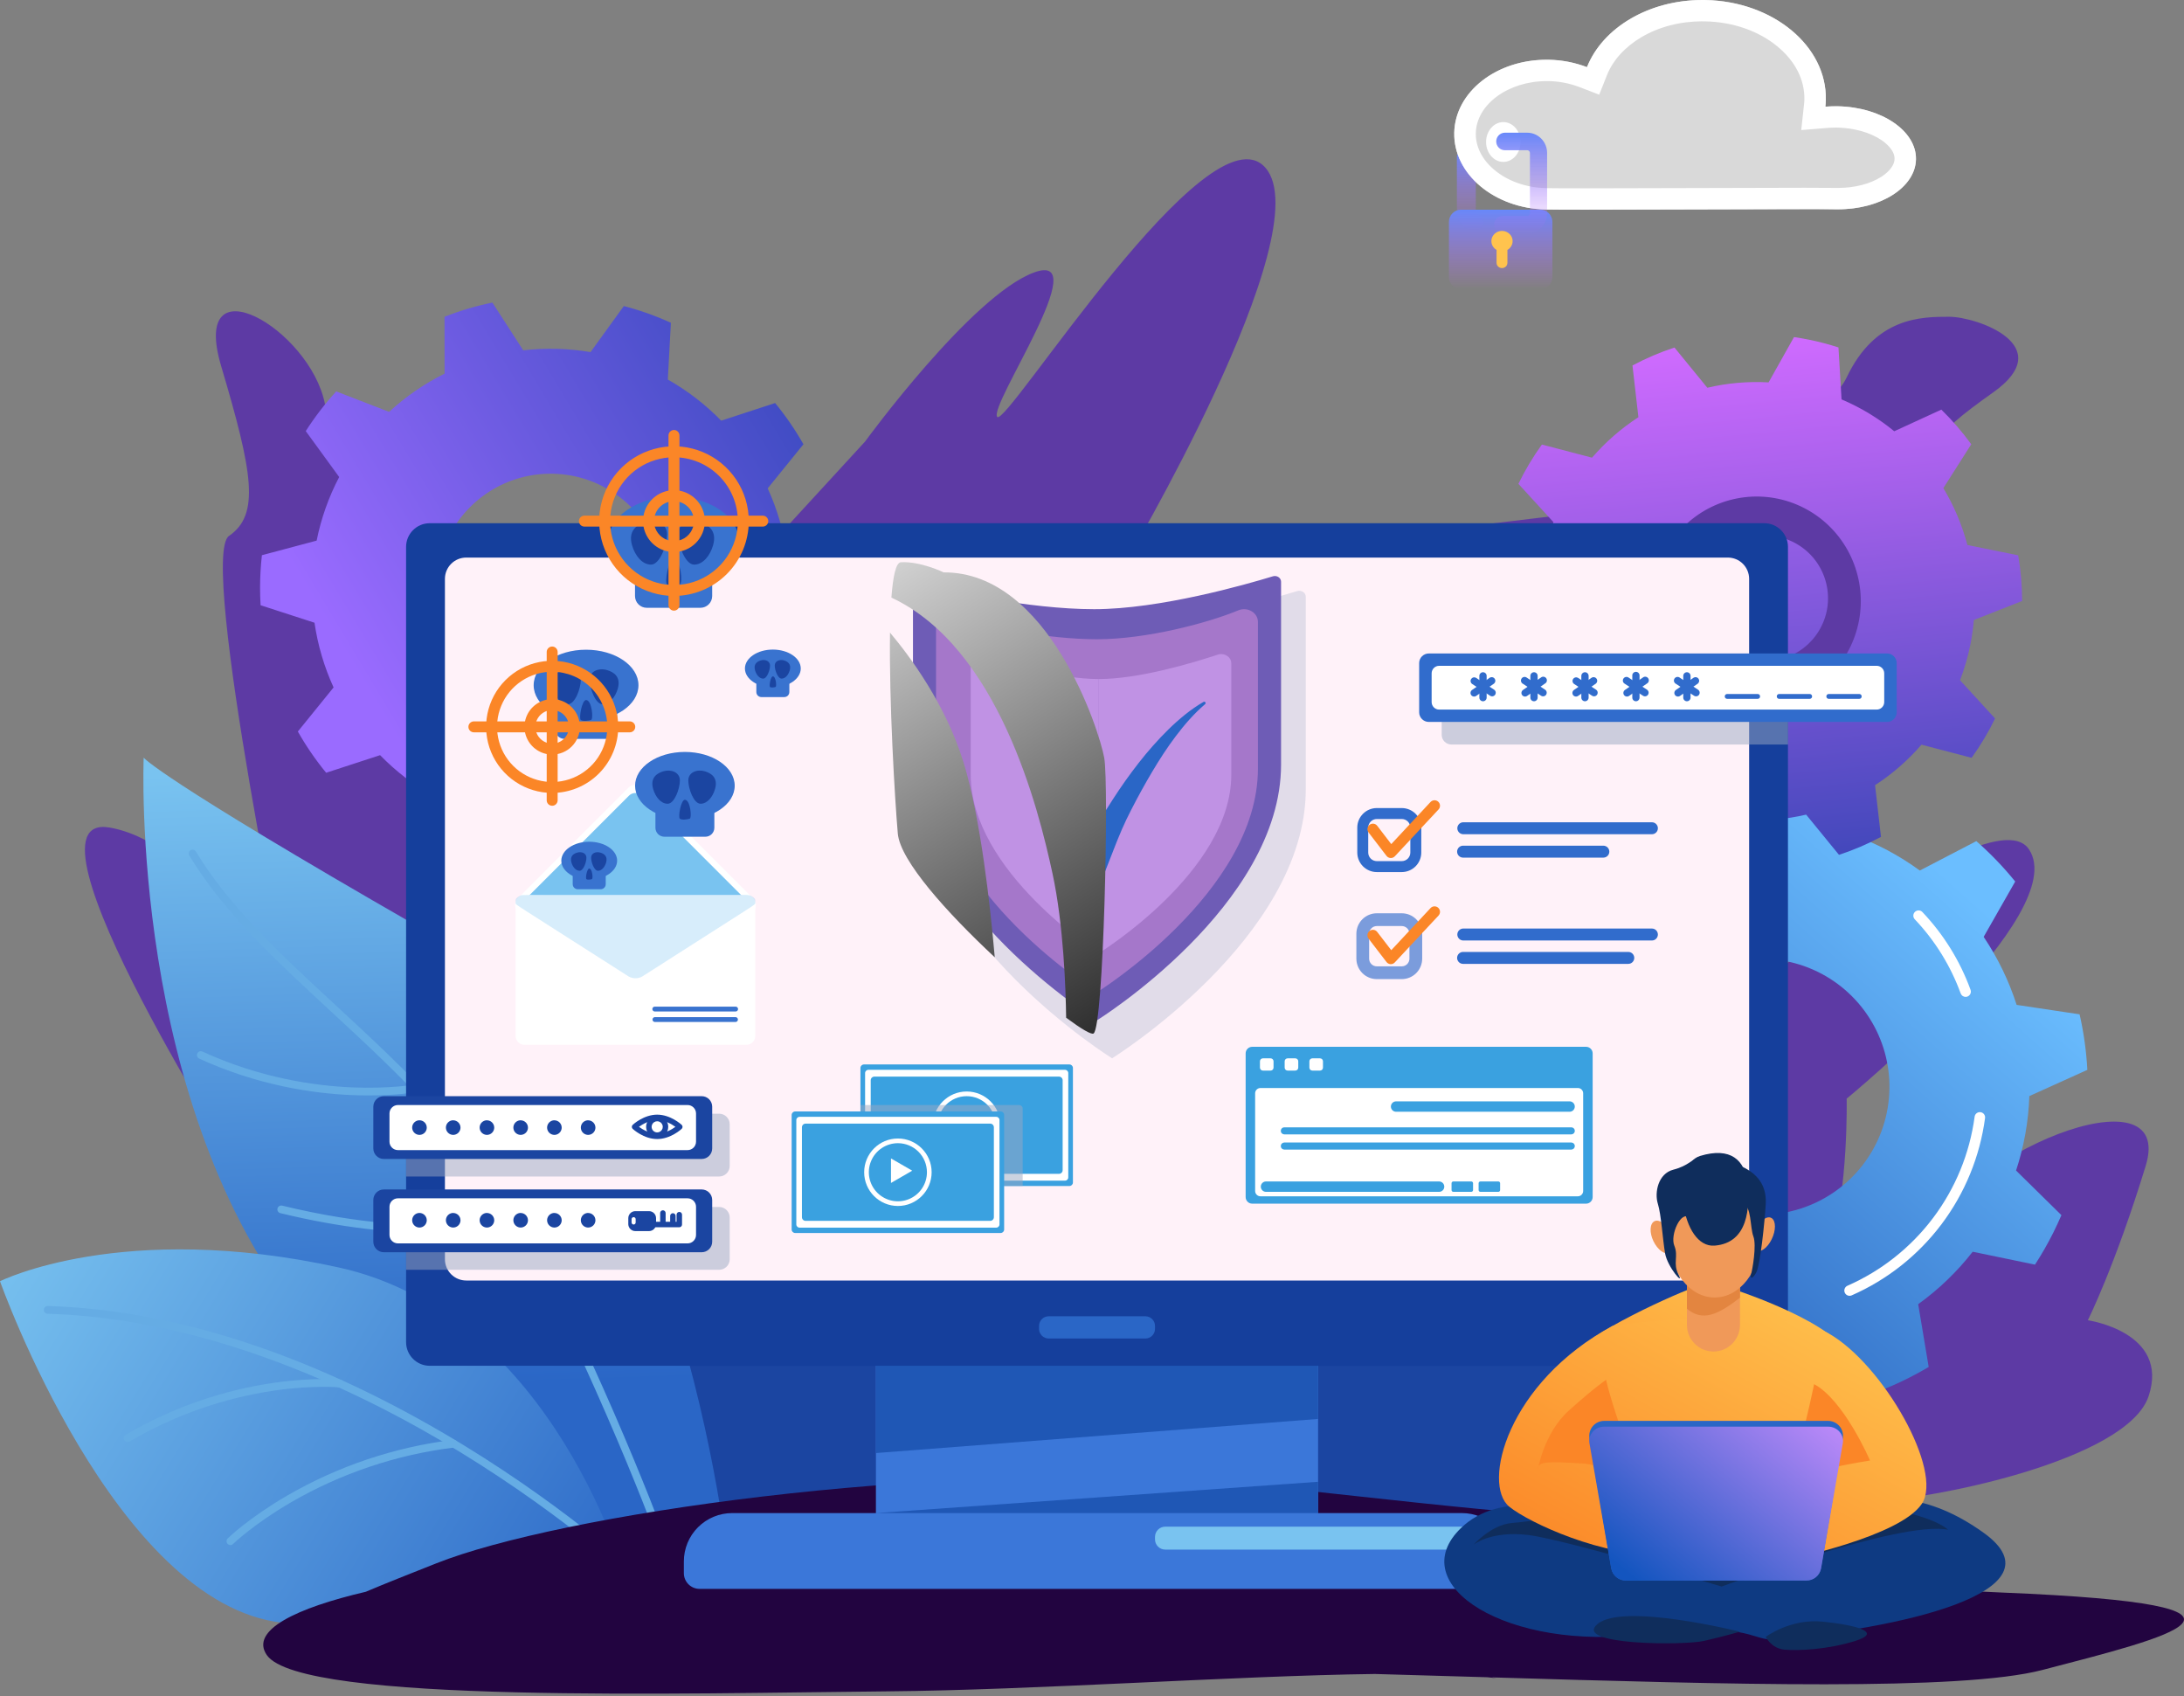 <svg width="823" height="639" viewBox="0 0 823 639" fill="none" xmlns="http://www.w3.org/2000/svg">
<rect x="0" y="0" width="823" height="639" fill="#808080" stroke="none"/>
<path d="M93.652 446.119C93.652 446.119 3.268 305.068 41.374 311.79C79.481 318.512 110.754 383.27 110.754 383.27C110.754 383.27 74.619 209.936 86.3 201.902C97.981 193.869 95.325 178.266 83.352 137.972C71.38 97.678 116.762 123.834 122.424 152.079C128.086 180.325 145.785 254.846 166.34 273.816C186.894 292.785 197.3 306.44 197.3 306.44L325.973 166.371C325.973 166.371 366.017 111.441 389.578 102.682C413.138 93.924 372.476 152.75 375.781 157.064C379.086 161.378 455.484 39.009 476.819 63.159C498.153 87.309 423 214 423 214L599.5 192.734C599.5 192.734 685.009 165.148 695.858 142.248C706.708 119.347 724.136 119.344 734.518 119.344C744.9 119.344 775.94 130.169 751.159 147.788C726.379 165.408 725.221 168.576 729.859 192.734C734.497 216.891 710.494 262.619 682.962 278.506C655.43 294.392 618.275 351.278 618.275 351.278L619.611 405.656C619.611 405.656 748.397 295.734 764.589 319.996C780.78 344.257 695.879 413.924 695.879 413.924C695.879 413.924 696.645 447.377 689.537 471.684C682.429 495.991 652.571 496.969 634.397 508.669C616.224 520.368 713.568 503.53 725.19 469.28C736.813 435.029 820.137 401.461 808.566 439.243C796.996 477.026 786.765 497.41 786.765 497.41C786.765 497.41 817.708 501.847 809.666 526.016C801.623 550.186 727.29 565.478 701.386 565.961C675.482 566.444 224.231 562.28 224.231 562.28L93.652 446.119Z" fill="#552BAD" fill-opacity="0.81"/>
<path d="M227.664 500.105L237.776 569.481L624.759 579.499L634.317 498.133L227.664 500.105Z" fill="#1B45A1"/>
<path d="M274.578 590.641C274.578 590.641 256.369 405.824 157.786 349.246C59.203 292.668 54.143 285.44 54.143 285.44C54.143 285.44 48.556 416.64 114.521 497.284C180.486 577.929 250.573 594.145 250.573 594.145L274.578 590.641Z" fill="url(#paint0_linear_384_1751)"/>
<path d="M236.48 596.461C236.48 596.461 209.126 495.412 127.59 477.509C46.055 459.606 0 482.711 0 482.711C0 482.711 43.162 604.332 106.447 611.375C177.761 619.328 236.48 596.461 236.48 596.461Z" fill="url(#paint1_linear_384_1751)"/>
<path d="M241.507 597.185C241.135 597.186 240.778 597.045 240.507 596.79C240.246 596.543 213.932 571.889 173.477 547.132C136.2 524.322 78.945 496.752 17.872 494.955C17.496 494.929 17.144 494.759 16.89 494.479C16.636 494.199 16.501 493.832 16.512 493.455C16.523 493.078 16.68 492.719 16.95 492.455C17.219 492.191 17.581 492.041 17.958 492.038C45.234 492.842 74.018 498.744 103.506 509.577C127.072 518.235 151.142 530.046 175.051 544.682C215.746 569.594 242.238 594.42 242.5 594.667C242.712 594.867 242.86 595.127 242.924 595.412C242.987 595.697 242.964 595.995 242.856 596.266C242.748 596.538 242.561 596.771 242.319 596.935C242.078 597.098 241.792 597.186 241.5 597.185H241.507Z" fill="#65ACE4"/>
<path d="M251.319 587.088C251.018 587.089 250.724 586.996 250.478 586.822C250.232 586.649 250.046 586.403 249.945 586.119C249.756 585.587 230.736 532.311 197.723 467.772C179.081 431.334 151.307 405.649 124.443 380.809C103.706 361.621 84.119 343.502 71.321 322.325C71.222 322.161 71.156 321.979 71.127 321.79C71.099 321.601 71.107 321.408 71.153 321.222C71.199 321.036 71.281 320.861 71.394 320.707C71.508 320.553 71.65 320.422 71.814 320.323C71.978 320.224 72.159 320.158 72.349 320.13C72.538 320.101 72.731 320.11 72.917 320.155C73.103 320.201 73.278 320.283 73.432 320.396C73.586 320.51 73.716 320.653 73.815 320.816C86.4 341.65 105.836 359.639 126.415 378.655C153.464 403.667 181.434 429.53 200.313 466.432C233.419 531.149 252.501 584.597 252.69 585.13C252.818 585.495 252.796 585.895 252.63 586.244C252.464 586.592 252.167 586.862 251.803 586.992C251.648 587.05 251.485 587.083 251.319 587.088Z" fill="#65ACE4"/>
<path d="M48.082 543.294C47.762 543.296 47.45 543.192 47.194 542.998C46.939 542.804 46.755 542.531 46.67 542.222C46.586 541.913 46.606 541.584 46.727 541.287C46.848 540.991 47.063 540.742 47.34 540.58C64.583 530.467 83.627 523.799 103.414 520.949C118.221 518.853 127.786 519.757 128.188 519.798C128.379 519.817 128.563 519.873 128.732 519.964C128.901 520.054 129.05 520.177 129.171 520.325C129.292 520.473 129.383 520.643 129.439 520.826C129.494 521.009 129.513 521.202 129.494 521.392C129.475 521.583 129.418 521.767 129.328 521.936C129.238 522.105 129.115 522.254 128.967 522.375C128.819 522.496 128.648 522.587 128.465 522.643C128.282 522.698 128.09 522.717 127.9 522.698C127.803 522.698 118.208 521.787 103.723 523.849C84.35 526.655 65.704 533.188 48.817 543.088C48.596 543.222 48.341 543.294 48.082 543.294Z" fill="#65ACE4"/>
<path d="M86.823 582.114C86.532 582.116 86.246 582.031 86.004 581.869C85.762 581.708 85.573 581.478 85.462 581.209C85.351 580.94 85.323 580.644 85.382 580.359C85.441 580.073 85.584 579.812 85.792 579.609C86.115 579.296 93.852 571.82 108.241 563.461C127.461 552.332 148.728 545.193 170.77 542.47C170.961 542.444 171.156 542.457 171.342 542.508C171.528 542.558 171.703 542.645 171.855 542.763C172.008 542.882 172.135 543.029 172.23 543.197C172.325 543.365 172.385 543.55 172.408 543.742C172.431 543.934 172.415 544.128 172.362 544.313C172.31 544.499 172.22 544.672 172.1 544.823C171.979 544.974 171.83 545.099 171.661 545.192C171.491 545.284 171.305 545.342 171.113 545.363C149.466 548.037 128.581 555.048 109.704 565.976C95.618 574.17 87.898 581.633 87.823 581.708C87.554 581.968 87.196 582.113 86.823 582.114Z" fill="#65ACE4"/>
<path d="M138.911 412.716C136.829 412.716 134.596 412.671 132.225 412.568C118.445 411.96 97.343 409.078 75.055 398.826C74.704 398.664 74.432 398.369 74.298 398.007C74.164 397.644 74.179 397.243 74.341 396.891C74.503 396.54 74.797 396.268 75.16 396.134C75.523 396 75.924 396.015 76.275 396.177C98.133 406.243 118.836 409.067 132.352 409.665C146.974 410.311 156.501 408.569 156.594 408.552C156.974 408.481 157.367 408.564 157.686 408.782C158.005 409.001 158.224 409.337 158.295 409.717C158.366 410.097 158.283 410.489 158.065 410.808C157.846 411.127 157.51 411.346 157.13 411.417C156.797 411.469 149.974 412.716 138.911 412.716Z" fill="#65ACE4"/>
<path d="M162.023 464.457C148.428 464.457 129.525 462.859 105.657 457.063C105.469 457.02 105.291 456.94 105.134 456.828C104.977 456.716 104.844 456.574 104.743 456.41C104.641 456.245 104.573 456.063 104.543 455.872C104.513 455.682 104.521 455.487 104.566 455.3C104.612 455.112 104.694 454.936 104.808 454.78C104.922 454.625 105.067 454.494 105.232 454.394C105.397 454.295 105.581 454.23 105.772 454.202C105.963 454.174 106.157 454.184 106.344 454.232C136.791 461.622 159.006 462.107 172.281 461.21C186.653 460.238 193.926 457.486 193.995 457.458C194.351 457.34 194.739 457.363 195.079 457.523C195.418 457.683 195.683 457.967 195.818 458.317C195.954 458.668 195.949 459.056 195.805 459.403C195.661 459.75 195.389 460.028 195.046 460.179C194.744 460.296 187.419 463.089 172.673 464.103C169.581 464.316 166.039 464.457 162.023 464.457Z" fill="#65ACE4"/>
<path d="M137.846 599.707C145.586 596.416 154.732 592.836 164.342 589.023C210.163 570.752 348.404 550.331 458.654 558.336C489.029 560.545 575.718 572.116 617.839 572.662C664.241 573.26 640.758 595.361 754.548 600.006C868.337 604.651 816.201 617.03 769.644 629.168C738.96 637.17 651.265 634.624 561.999 631.958C564.662 632.332 564.353 632.343 560.429 631.91C546.264 631.487 532.071 631.065 518.067 630.68C465.952 631.343 390.292 636.733 334.301 637.228C259.822 637.891 113.449 642.086 100.555 623.571C94.044 614.23 111.724 605.809 137.846 599.707Z" fill="#220440"/>
<path d="M316.309 233.819C316.768 229.729 316.999 225.616 317 221.5C317 219.303 316.933 217.127 316.8 214.971L296.486 208.372C295.259 199.944 292.836 191.736 289.292 183.995L302.759 167.384C299.654 161.907 296.084 156.708 292.089 151.844L271.771 158.487C265.828 152.399 259.056 147.184 251.656 142.995L252.812 121.609C247.095 118.997 241.161 116.889 235.078 115.31L222.532 132.657C214.151 131.238 205.612 131.014 197.169 131.991L185.552 114C179.394 115.255 173.356 117.044 167.506 119.345L167.532 140.766C159.922 144.556 152.885 149.405 146.631 155.17L126.695 147.465C122.45 152.112 118.61 157.115 115.217 162.418L127.815 179.721C123.858 187.26 120.998 195.328 119.322 203.679L98.691 209.181C98.232 213.271 98.001 217.384 98 221.5C98 223.676 98.07 225.879 98.195 228.029L118.514 234.615C119.74 243.043 122.161 251.251 125.704 258.992L112.237 275.603C115.342 281.08 118.911 286.279 122.906 291.143L143.225 284.513C149.166 290.601 155.937 295.816 163.335 300.005L162.179 321.391C167.898 324.003 173.833 326.111 179.918 327.69L192.464 310.343C200.845 311.762 209.383 311.986 217.827 311.009L229.443 329C235.599 327.754 241.635 325.977 247.486 323.689L247.46 302.269C255.072 298.48 262.11 293.631 268.365 287.865L288.297 295.57C292.545 290.917 296.386 285.907 299.779 280.595L287.18 263.297C291.13 255.751 293.985 247.679 295.66 239.325L316.309 233.819ZM207.5 264.533C199.005 264.536 190.7 262.014 183.636 257.287C176.571 252.56 171.064 245.84 167.811 237.977C164.559 230.114 163.706 221.461 165.362 213.113C167.018 204.764 171.107 197.095 177.113 191.076C183.119 185.056 190.772 180.956 199.103 179.295C207.435 177.633 216.071 178.485 223.92 181.741C231.768 184.998 238.477 190.514 243.196 197.591C247.916 204.668 250.435 212.988 250.435 221.5C250.435 232.911 245.912 243.854 237.861 251.924C229.809 259.994 218.888 264.53 207.5 264.533Z" fill="url(#paint2_linear_384_1751)"/>
<path d="M766.844 476.461C769.354 472.594 771.648 468.589 773.715 464.468C774.818 462.265 775.838 460.043 776.807 457.809L759.715 441.002C762.711 431.939 764.398 422.494 764.724 412.954L786.575 403.083C786.205 396.035 785.229 389.031 783.658 382.15L759.931 378.594C757.015 369.51 752.833 360.883 747.508 352.968L759.392 332.12C754.959 326.632 750.059 321.538 744.745 316.897L723.444 327.973C715.74 322.347 707.28 317.837 698.316 314.574L695.677 290.714C688.865 288.877 681.907 287.635 674.881 287L664.176 308.466C654.635 308.438 645.138 309.762 635.969 312.396L619.821 294.661C613.223 297.182 606.853 300.266 600.784 303.879L604.735 327.534C596.985 333.109 590.071 339.761 584.2 347.289L560.731 342.434C558.22 346.303 555.926 350.308 553.86 354.431C552.757 356.633 551.736 358.853 550.768 361.086L567.86 377.893C564.862 386.956 563.175 396.401 562.851 405.942L541 415.816C541.37 422.863 542.346 429.866 543.917 436.746L567.644 440.301C570.559 449.385 574.741 458.013 580.067 465.928L568.183 486.775C572.615 492.265 577.515 497.358 582.829 501.999L604.13 490.922C611.835 496.548 620.294 501.059 629.259 504.321L631.897 528.182C638.709 530.018 645.667 531.261 652.694 531.895L663.406 510.423C672.948 510.449 682.446 509.125 691.616 506.489L707.764 524.227C714.357 521.705 720.721 518.621 726.787 515.009L722.836 491.355C730.585 485.781 737.499 479.129 743.368 471.6L766.844 476.461ZM642.208 452.563C633.68 448.296 626.608 441.595 621.888 433.309C617.168 425.022 615.012 415.522 615.691 406.01C616.37 396.498 619.855 387.401 625.705 379.869C631.554 372.338 639.506 366.71 648.554 363.698C657.602 360.685 667.34 360.424 676.537 362.946C685.734 365.468 693.976 370.661 700.222 377.868C706.467 385.075 710.436 393.971 711.625 403.433C712.813 412.895 711.17 422.497 706.901 431.025C701.178 442.459 691.147 451.151 679.015 455.19C666.883 459.229 653.643 458.284 642.208 452.563Z" fill="url(#paint3_linear_384_1751)"/>
<path d="M696.988 488.203C696.532 488.204 696.089 488.048 695.735 487.761C695.38 487.474 695.136 487.073 695.042 486.627C694.949 486.181 695.012 485.716 695.221 485.311C695.43 484.905 695.773 484.585 696.191 484.403C708.967 478.786 720.084 469.979 728.474 458.826C736.864 447.674 742.245 434.552 744.101 420.72C744.171 420.199 744.445 419.726 744.862 419.407C745.28 419.088 745.808 418.948 746.329 419.018C746.85 419.087 747.322 419.361 747.642 419.779C747.961 420.197 748.101 420.724 748.031 421.246C746.086 435.753 740.442 449.516 731.642 461.212C722.842 472.908 711.182 482.145 697.782 488.034C697.532 488.146 697.261 488.204 696.988 488.203Z" fill="white"/>
<path d="M740.708 375.581C740.301 375.581 739.904 375.457 739.571 375.224C739.238 374.991 738.985 374.661 738.846 374.279C735.054 363.881 729.164 354.373 721.544 346.347C721.182 345.965 720.987 345.455 721.001 344.93C721.015 344.404 721.237 343.905 721.619 343.544C722.001 343.182 722.511 342.987 723.037 343.001C723.562 343.015 724.061 343.237 724.423 343.619C732.414 352.038 738.59 362.009 742.566 372.915C742.675 373.214 742.71 373.535 742.668 373.851C742.627 374.167 742.51 374.468 742.328 374.729C742.146 374.99 741.903 375.204 741.621 375.352C741.34 375.501 741.026 375.579 740.708 375.581Z" fill="white"/>
<path d="M649.478 396.294C649.17 396.293 648.867 396.221 648.592 396.084C642.58 393.071 636.218 390.812 629.651 389.361C629.395 389.307 629.152 389.202 628.937 389.054C628.721 388.905 628.537 388.716 628.396 388.496C628.254 388.276 628.157 388.03 628.111 387.773C628.064 387.515 628.069 387.251 628.126 386.996C628.182 386.74 628.288 386.498 628.438 386.284C628.588 386.07 628.779 385.887 629 385.747C629.221 385.607 629.468 385.512 629.726 385.468C629.984 385.424 630.248 385.431 630.503 385.489C637.39 387.01 644.062 389.377 650.368 392.535C650.766 392.737 651.085 393.066 651.274 393.471C651.462 393.875 651.508 394.331 651.406 394.766C651.303 395.2 651.057 395.587 650.707 395.864C650.357 396.142 649.924 396.293 649.478 396.294Z" fill="white"/>
<path d="M631.183 322.095C634.752 323.256 638.382 324.216 642.057 324.97C644.02 325.372 645.983 325.701 647.94 326L657.518 308.934C665.272 309.371 673.048 308.691 680.61 306.915L692.986 322.064C698.445 320.273 703.739 318.012 708.811 315.306L706.577 295.819C713.093 291.585 718.983 286.448 724.072 280.562L742.962 285.507C746.331 280.838 749.292 275.884 751.812 270.702L738.606 256.279C740.261 251.963 741.554 247.516 742.47 242.984C743.095 239.88 743.545 236.743 743.818 233.588L762 226.428C762 220.659 761.503 214.901 760.514 209.218L741.378 205.334C739.378 197.796 736.328 190.58 732.318 183.9L742.829 167.38C739.45 162.712 735.678 158.345 731.554 154.327L713.813 162.476C707.794 157.545 701.105 153.504 693.95 150.474L692.791 130.899C689.224 129.742 685.595 128.784 681.922 128.03C679.954 127.628 677.993 127.285 676.039 127L666.461 144.066C658.707 143.629 650.931 144.309 643.369 146.085L630.993 130.936C625.535 132.727 620.24 134.988 615.168 137.694L617.403 157.181C610.891 161.413 605.007 166.548 599.922 172.433L581.033 167.488C577.662 172.156 574.701 177.11 572.183 182.293L585.389 196.716C582.597 203.995 580.843 211.634 580.177 219.407L562 226.582C562 232.35 562.497 238.106 563.486 243.787L582.622 247.676C584.62 255.215 587.67 262.432 591.682 269.11L581.171 285.63C584.548 290.3 588.32 294.667 592.446 298.683L610.187 290.534C616.206 295.465 622.895 299.506 630.05 302.536L631.183 322.095ZM623.568 218.624C625.115 210.985 628.881 203.979 634.389 198.491C639.898 193.004 646.901 189.281 654.514 187.794C662.127 186.307 670.008 187.123 677.16 190.138C684.312 193.153 690.414 198.232 694.694 204.733C698.974 211.234 701.241 218.864 701.207 226.66C701.173 234.456 698.84 242.066 694.503 248.529C690.166 254.992 684.02 260.017 676.842 262.969C669.665 265.921 661.777 266.667 654.177 265.113C643.986 263.027 635.037 256.957 629.299 248.239C623.561 239.52 621.503 228.867 623.578 218.624H623.568Z" fill="url(#paint4_linear_384_1751)"/>
<path d="M685.276 237.905C692.186 226.822 688.802 212.237 677.719 205.327C666.636 198.418 652.051 201.802 645.142 212.884C638.232 223.967 641.616 238.553 652.699 245.462C663.782 252.371 678.367 248.988 685.276 237.905Z" fill="url(#paint5_linear_384_1751)"/>
<path d="M496.701 570.061V498.133H330.071V570.061H275.908C271.079 570.061 266.447 571.98 263.032 575.395C259.617 578.809 257.699 583.441 257.699 588.27V592.699C257.699 594.269 258.323 595.774 259.433 596.884C260.543 597.995 262.049 598.618 263.619 598.618H563.167C564.737 598.617 566.242 597.993 567.352 596.883C568.462 595.773 569.086 594.268 569.087 592.699V588.27C569.087 583.441 567.169 578.809 563.754 575.395C560.339 571.98 555.707 570.061 550.878 570.061H496.701Z" fill="#3B77D9"/>
<path d="M330.085 547.441L496.704 534.592V504.296L330.085 506.062V547.441Z" fill="#1F57B5"/>
<path d="M496.704 558.27L330.085 570.061H496.704V558.27Z" fill="#1F57B5"/>
<path d="M664.842 197.124H161.944C157.018 197.124 153.025 201.117 153.025 206.042V505.65C153.025 510.576 157.018 514.569 161.944 514.569H664.842C669.768 514.569 673.761 510.576 673.761 505.65V206.042C673.761 201.117 669.768 197.124 664.842 197.124Z" fill="#153F9C"/>
<path d="M175.686 210.065H651.103C653.232 210.065 655.273 210.911 656.778 212.416C658.283 213.921 659.129 215.963 659.129 218.091V474.417C659.129 476.545 658.283 478.587 656.778 480.092C655.273 481.597 653.232 482.442 651.103 482.442H175.686C173.558 482.442 171.516 481.597 170.011 480.092C168.506 478.587 167.66 476.545 167.66 474.417V218.095C167.66 215.965 168.506 213.923 170.012 212.417C171.518 210.911 173.56 210.065 175.69 210.065H175.686Z" fill="#FFF2F9"/>
<path d="M431.602 495.914H395.187C393.176 495.914 391.546 497.544 391.546 499.555V500.651C391.546 502.663 393.176 504.293 395.187 504.293H431.602C433.613 504.293 435.244 502.663 435.244 500.651V499.555C435.244 497.544 433.613 495.914 431.602 495.914Z" fill="#2A66C6"/>
<path d="M439.095 575.177H553.335C554.356 575.177 555.336 575.583 556.058 576.305C556.78 577.027 557.186 578.007 557.186 579.028V579.963C557.186 580.985 556.78 581.966 556.057 582.689C555.334 583.412 554.353 583.818 553.331 583.818H439.095C438.074 583.818 437.094 583.412 436.372 582.69C435.65 581.967 435.244 580.988 435.244 579.966V579.028C435.244 578.007 435.65 577.027 436.372 576.305C437.094 575.583 438.074 575.177 439.095 575.177Z" fill="#79C3F0"/>
<g style="mix-blend-mode:multiply" opacity="0.3">
<path d="M417.942 235.726C443.998 235.726 478.231 225.924 488.806 222.695C490.407 222.207 492.056 223.296 492.056 224.846V297.317C492.056 353.318 419.076 398.716 419.076 398.716C419.076 398.716 346.095 353.318 346.095 297.317V228.206C346.095 226.721 347.624 225.639 349.187 226.014C359.254 228.426 391.896 235.726 417.942 235.726Z" fill="#99A8C2"/>
</g>
<path d="M412.314 229.514C437.075 229.514 469.607 220.197 479.653 217.129C481.172 216.662 482.745 217.699 482.745 219.17V288.044C482.745 341.258 413.393 384.4 413.393 384.4C413.393 384.4 344.037 341.258 344.037 288.044V222.365C344.037 220.953 345.49 219.925 346.982 220.283C356.543 222.567 387.56 229.514 412.314 229.514Z" fill="#6E5CB6"/>
<path d="M413.393 240.842C431.97 240.842 455.064 234.75 466.646 229.944C470.105 228.511 474.026 230.83 474.026 234.311V289.58C474.026 336.119 413.376 373.845 413.376 373.845C413.376 373.845 352.726 336.119 352.726 289.58V236.715C352.726 233.373 356.361 231.057 359.779 232.225C371.285 236.145 394.641 240.842 413.393 240.842Z" fill="#A577CA"/>
<path d="M414.032 255.835V359.141C414.032 359.141 365.795 328.402 365.795 291.882V250.018C365.795 247.579 368.458 245.896 370.949 246.758C379.957 249.888 399.042 255.835 414.032 255.835Z" fill="#C092E4"/>
<path d="M414.032 255.835V359.141C414.032 359.141 463.99 328.402 463.99 291.881V249.922C463.99 247.517 461.379 245.82 458.902 246.641C449.553 249.737 429.214 255.835 414.032 255.835Z" fill="#C092E4"/>
<path d="M395.071 280.698C395.823 281.238 396.541 281.805 397.245 282.375C397.95 282.945 398.651 283.516 399.307 284.148C399.963 284.78 400.647 285.395 401.299 286.037C401.622 286.36 401.963 286.68 402.275 287.01L403.206 288.003C403.832 288.662 404.44 289.339 405.044 290.019C405.649 290.7 406.209 291.394 406.793 292.108C407.377 292.823 407.92 293.534 408.47 294.255C408.748 294.616 409.019 294.98 409.291 295.348C409.562 295.716 409.834 296.076 410.088 296.454C410.607 297.2 411.119 297.952 411.627 298.705C412.136 299.457 412.606 300.24 413.087 301.013C413.568 301.786 414.022 302.577 414.461 303.367L415.149 304.559C415.368 304.961 415.571 305.37 415.781 305.775C415.99 306.181 416.203 306.586 416.403 306.995L416.987 308.239C417.375 309.066 417.736 309.915 418.083 310.767C418.43 311.619 418.77 312.485 419.058 313.368C419.213 313.808 419.357 314.251 419.502 314.708C419.574 314.938 419.649 315.151 419.718 315.395L419.938 316.151L410.38 315.577C410.576 315.233 410.723 314.924 410.926 314.608L411.469 313.684C411.833 313.072 412.197 312.464 412.572 311.863L414.822 308.276L419.354 301.161C420.876 298.801 422.446 296.471 424.064 294.183C425.682 291.895 427.373 289.641 429.097 287.425C430.822 285.209 432.626 283.052 434.491 280.946C436.357 278.84 438.271 276.792 440.294 274.82C442.299 272.845 444.403 270.974 446.599 269.213C447.691 268.327 448.822 267.495 449.979 266.691C451.137 265.887 452.316 265.135 453.532 264.441C453.644 264.377 453.776 264.356 453.903 264.384C454.029 264.412 454.14 264.487 454.215 264.592C454.289 264.698 454.321 264.828 454.305 264.956C454.289 265.085 454.225 265.202 454.126 265.286C453.082 266.179 452.074 267.103 451.103 268.055C450.131 269.01 449.196 270 448.282 271.007C447.368 272.013 446.482 273.044 445.626 274.099C444.771 275.153 443.936 276.225 443.112 277.304C441.473 279.469 439.916 281.695 438.425 283.962C437.683 285.103 436.944 286.24 436.226 287.398C435.508 288.556 434.804 289.714 434.11 290.882C432.715 293.211 431.386 295.582 430.07 297.956C428.754 300.33 427.493 302.738 426.256 305.15C425.638 306.359 425.03 307.555 424.442 308.795C423.855 310.035 423.291 311.255 422.755 312.502C422.219 313.749 421.694 314.996 421.185 316.25L420.433 318.123L419.718 319.951L415.331 331.168L410.157 319.377L408.205 314.911C408.033 314.529 407.862 314.144 407.704 313.76C407.545 313.375 407.36 312.993 407.198 312.605L406.202 310.276L402.227 300.859C401.884 300.065 401.54 299.285 401.196 298.485L400.698 297.289L400.183 296.1C399.839 295.3 399.496 294.506 399.173 293.695C398.85 292.885 398.486 292.098 398.142 291.291C397.798 290.483 397.482 289.655 397.139 288.858C396.795 288.061 396.472 287.23 396.146 286.402C395.82 285.574 395.459 284.735 395.146 283.887C394.834 283.038 394.5 282.169 394.215 281.303C394.18 281.195 394.181 281.078 394.216 280.97C394.251 280.861 394.32 280.767 394.412 280.699C394.504 280.632 394.614 280.595 394.728 280.595C394.842 280.594 394.954 280.629 395.047 280.695L395.071 280.698Z" fill="#2A66C6"/>
<g style="mix-blend-mode:overlay">
<path style="mix-blend-mode:overlay" d="M363.133 287.367C369.53 308.239 373.158 341.183 374.855 360.663C356.969 343.987 339.214 324.318 338.32 314.042C337.2 301.185 335.005 264.115 335.386 238.344C342.78 247.129 356.378 265.345 363.133 287.367Z" fill="url(#paint6_linear_384_1751)"/>
<path style="mix-blend-mode:overlay" d="M396.61 329.072C391.364 304.734 376.284 243.992 335.908 225.151C336.499 217.129 337.606 211.952 339.457 211.838C346.854 211.392 355.605 215.648 355.605 215.648C395.053 215.425 414.328 275.267 416.121 285.577C417.914 295.888 415.898 386.928 412.087 389.375C411.256 389.907 407.36 387.592 401.756 383.434C401.605 372.482 400.801 348.46 396.61 329.072Z" fill="url(#paint7_linear_384_1751)"/>
</g>
<g style="mix-blend-mode:multiply" opacity="0.5">
<path d="M673.761 254.694H546.917C545.952 254.697 545.027 255.082 544.344 255.764C543.662 256.446 543.277 257.371 543.275 258.336V276.851C543.277 277.816 543.662 278.74 544.344 279.423C545.027 280.105 545.952 280.49 546.917 280.492H673.761V254.694Z" fill="#99A8C2"/>
</g>
<path d="M711.097 246.198H538.424C536.412 246.198 534.782 247.828 534.782 249.84V268.351C534.782 270.362 536.412 271.992 538.424 271.992H711.097C713.108 271.992 714.739 270.362 714.739 268.351V249.84C714.739 247.828 713.108 246.198 711.097 246.198Z" fill="#316CCC"/>
<path d="M707.201 250.846H542.32C540.754 250.846 539.485 252.115 539.485 253.681V264.506C539.485 266.072 540.754 267.341 542.32 267.341H707.201C708.766 267.341 710.035 266.072 710.035 264.506V253.681C710.035 252.115 708.766 250.846 707.201 250.846Z" fill="white"/>
<path d="M558.842 264.204C558.477 264.204 558.128 264.059 557.87 263.802C557.613 263.544 557.468 263.194 557.468 262.83V254.639C557.468 254.275 557.613 253.925 557.87 253.668C558.128 253.41 558.477 253.265 558.842 253.265C559.206 253.265 559.556 253.41 559.814 253.668C560.071 253.925 560.216 254.275 560.216 254.639V262.837C560.214 263.2 560.069 263.548 559.811 263.804C559.554 264.06 559.205 264.204 558.842 264.204Z" fill="#316CCC"/>
<path d="M563.418 261.734C563.218 262.034 562.907 262.244 562.554 262.317C562.2 262.39 561.832 262.322 561.529 262.126L554.657 257.621C554.394 257.406 554.22 257.101 554.168 256.765C554.116 256.429 554.191 256.086 554.378 255.802C554.565 255.518 554.85 255.313 555.179 255.227C555.508 255.141 555.857 255.18 556.159 255.337L563.03 259.841C563.331 260.042 563.54 260.353 563.613 260.708C563.686 261.062 563.616 261.431 563.418 261.734Z" fill="#316CCC"/>
<path d="M554.375 261.851C554.17 261.552 554.091 261.185 554.156 260.828C554.22 260.472 554.423 260.155 554.719 259.947L561.463 255.282C561.761 255.119 562.109 255.072 562.439 255.15C562.769 255.228 563.059 255.426 563.252 255.705C563.446 255.984 563.529 256.325 563.486 256.662C563.443 256.998 563.277 257.307 563.02 257.529L556.275 262.194C555.977 262.398 555.611 262.477 555.255 262.412C554.899 262.348 554.583 262.146 554.375 261.851Z" fill="#316CCC"/>
<path d="M578.061 264.204C577.696 264.204 577.347 264.059 577.089 263.802C576.832 263.544 576.687 263.194 576.687 262.83V254.639C576.687 254.275 576.832 253.925 577.089 253.668C577.347 253.41 577.696 253.265 578.061 253.265C578.425 253.265 578.775 253.41 579.033 253.668C579.29 253.925 579.435 254.275 579.435 254.639V262.837C579.433 263.2 579.288 263.548 579.03 263.804C578.773 264.06 578.424 264.204 578.061 264.204Z" fill="#316CCC"/>
<path d="M582.627 261.734C582.427 262.035 582.115 262.245 581.761 262.319C581.406 262.392 581.037 262.323 580.734 262.125L573.883 257.621C573.712 257.533 573.562 257.409 573.442 257.259C573.322 257.109 573.235 256.935 573.186 256.749C573.137 256.562 573.128 256.368 573.159 256.178C573.191 255.988 573.261 255.807 573.367 255.646C573.473 255.486 573.611 255.349 573.773 255.245C573.935 255.141 574.117 255.072 574.307 255.043C574.497 255.014 574.691 255.025 574.877 255.075C575.063 255.126 575.236 255.215 575.385 255.337L582.235 259.841C582.537 260.041 582.747 260.352 582.82 260.707C582.894 261.061 582.824 261.43 582.627 261.734Z" fill="#316CCC"/>
<path d="M573.564 261.851C573.359 261.552 573.28 261.185 573.344 260.828C573.408 260.472 573.611 260.155 573.907 259.947L580.648 255.282C580.794 255.156 580.965 255.062 581.149 255.007C581.334 254.951 581.528 254.935 581.719 254.96C581.91 254.984 582.094 255.048 582.259 255.148C582.423 255.248 582.565 255.382 582.675 255.54C582.784 255.699 582.86 255.878 582.895 256.068C582.931 256.257 582.927 256.452 582.882 256.639C582.838 256.827 582.755 257.003 582.638 257.156C582.521 257.309 582.373 257.436 582.204 257.528L575.464 262.194C575.165 262.398 574.799 262.476 574.443 262.412C574.088 262.348 573.772 262.146 573.564 261.851Z" fill="#316CCC"/>
<path d="M597.266 264.204C596.902 264.204 596.552 264.059 596.295 263.802C596.037 263.544 595.892 263.194 595.892 262.83V254.639C595.892 254.275 596.037 253.925 596.295 253.668C596.552 253.41 596.902 253.265 597.266 253.265C597.631 253.265 597.98 253.41 598.238 253.668C598.496 253.925 598.641 254.275 598.641 254.639V262.837C598.639 263.2 598.493 263.548 598.236 263.804C597.978 264.06 597.63 264.204 597.266 264.204Z" fill="#316CCC"/>
<path d="M601.832 261.734C601.632 262.034 601.321 262.244 600.968 262.317C600.614 262.39 600.246 262.322 599.943 262.126L593.071 257.621C592.808 257.406 592.634 257.101 592.582 256.765C592.531 256.429 592.605 256.086 592.792 255.802C592.979 255.518 593.264 255.313 593.593 255.227C593.922 255.141 594.271 255.18 594.573 255.337L601.444 259.841C601.745 260.042 601.954 260.353 602.027 260.708C602.1 261.062 602.03 261.431 601.832 261.734Z" fill="#316CCC"/>
<path d="M592.773 261.851C592.567 261.552 592.488 261.185 592.553 260.828C592.617 260.472 592.82 260.155 593.116 259.947L599.857 255.282C600.155 255.119 600.502 255.072 600.833 255.15C601.163 255.228 601.453 255.426 601.646 255.705C601.839 255.984 601.922 256.325 601.879 256.662C601.836 256.998 601.67 257.307 601.413 257.529L594.669 262.194C594.371 262.397 594.005 262.475 593.65 262.411C593.296 262.346 592.98 262.145 592.773 261.851Z" fill="#316CCC"/>
<path d="M616.475 264.204C616.111 264.204 615.761 264.059 615.503 263.802C615.246 263.544 615.101 263.194 615.101 262.83V254.639C615.079 254.447 615.099 254.253 615.157 254.068C615.216 253.884 615.313 253.714 615.442 253.57C615.571 253.426 615.729 253.311 615.905 253.232C616.082 253.153 616.273 253.112 616.467 253.112C616.66 253.112 616.851 253.153 617.028 253.232C617.204 253.311 617.362 253.426 617.491 253.57C617.62 253.714 617.717 253.884 617.776 254.068C617.835 254.253 617.854 254.447 617.832 254.639V262.837C617.83 263.197 617.687 263.542 617.433 263.798C617.18 264.054 616.835 264.2 616.475 264.204Z" fill="#316CCC"/>
<path d="M621.027 261.734C620.827 262.035 620.516 262.245 620.161 262.319C619.807 262.392 619.438 262.323 619.134 262.125L612.284 257.621C612.113 257.533 611.962 257.409 611.842 257.259C611.722 257.109 611.635 256.935 611.586 256.749C611.538 256.562 611.529 256.368 611.56 256.178C611.591 255.988 611.662 255.807 611.767 255.646C611.873 255.486 612.011 255.349 612.173 255.245C612.335 255.141 612.517 255.072 612.707 255.043C612.897 255.014 613.092 255.025 613.277 255.075C613.463 255.126 613.636 255.215 613.785 255.337L620.636 259.841C620.937 260.041 621.147 260.352 621.221 260.707C621.294 261.061 621.225 261.43 621.027 261.734Z" fill="#316CCC"/>
<path d="M611.978 261.851C611.773 261.552 611.694 261.185 611.758 260.828C611.822 260.472 612.025 260.155 612.321 259.947L619.062 255.282C619.208 255.156 619.379 255.062 619.563 255.007C619.748 254.951 619.942 254.935 620.133 254.96C620.324 254.984 620.508 255.048 620.673 255.148C620.837 255.248 620.979 255.382 621.089 255.54C621.199 255.699 621.274 255.878 621.31 256.068C621.345 256.257 621.341 256.452 621.296 256.639C621.252 256.827 621.169 257.003 621.052 257.156C620.935 257.309 620.788 257.436 620.619 257.528L613.878 262.194C613.579 262.398 613.213 262.476 612.857 262.412C612.502 262.348 612.186 262.146 611.978 261.851Z" fill="#316CCC"/>
<path d="M635.68 264.204C635.316 264.204 634.966 264.059 634.709 263.802C634.451 263.544 634.306 263.194 634.306 262.83V254.639C634.306 254.275 634.451 253.925 634.709 253.668C634.966 253.41 635.316 253.265 635.68 253.265C636.045 253.265 636.395 253.41 636.652 253.668C636.91 253.925 637.055 254.275 637.055 254.639V262.837C637.053 263.2 636.907 263.548 636.65 263.804C636.392 264.06 636.044 264.204 635.68 264.204Z" fill="#316CCC"/>
<path d="M640.267 261.734C640.067 262.035 639.756 262.245 639.401 262.319C639.047 262.392 638.678 262.323 638.374 262.125L631.523 257.621C631.353 257.533 631.202 257.409 631.082 257.259C630.962 257.109 630.875 256.935 630.826 256.749C630.777 256.562 630.768 256.368 630.799 256.178C630.831 255.988 630.901 255.807 631.007 255.646C631.113 255.486 631.251 255.349 631.413 255.245C631.575 255.141 631.757 255.072 631.947 255.043C632.137 255.014 632.331 255.025 632.517 255.075C632.703 255.126 632.876 255.215 633.025 255.337L639.876 259.841C640.177 260.041 640.387 260.352 640.46 260.707C640.534 261.061 640.464 261.43 640.267 261.734Z" fill="#316CCC"/>
<path d="M631.187 261.851C630.981 261.552 630.902 261.185 630.967 260.828C631.031 260.472 631.234 260.155 631.53 259.947L638.271 255.282C638.569 255.119 638.916 255.072 639.247 255.15C639.577 255.228 639.867 255.426 640.06 255.705C640.253 255.984 640.337 256.325 640.294 256.662C640.251 256.998 640.085 257.307 639.827 257.529L633.083 262.194C632.785 262.397 632.419 262.475 632.064 262.411C631.71 262.346 631.394 262.145 631.187 261.851Z" fill="#316CCC"/>
<path d="M662.369 261.469H650.828C650.341 261.469 649.945 261.865 649.945 262.352V262.407C649.945 262.895 650.341 263.29 650.828 263.29H662.369C662.856 263.29 663.252 262.895 663.252 262.407V262.352C663.252 261.865 662.856 261.469 662.369 261.469Z" fill="#316CCC"/>
<path d="M681.969 261.469H670.429C669.941 261.469 669.546 261.865 669.546 262.352V262.407C669.546 262.895 669.941 263.29 670.429 263.29H681.969C682.457 263.29 682.852 262.895 682.852 262.407V262.352C682.852 261.865 682.457 261.469 681.969 261.469Z" fill="#316CCC"/>
<path d="M700.652 261.469H689.112C688.624 261.469 688.229 261.865 688.229 262.352V262.407C688.229 262.895 688.624 263.29 689.112 263.29H700.652C701.14 263.29 701.535 262.895 701.535 262.407V262.352C701.535 261.865 701.14 261.469 700.652 261.469Z" fill="#316CCC"/>
<path d="M283.734 343.578L242.029 385.279C241.344 385.959 240.417 386.34 239.452 386.34C238.487 386.34 237.561 385.959 236.875 385.279L195.163 343.578C194.483 342.892 194.102 341.966 194.102 341.001C194.102 340.036 194.483 339.109 195.163 338.424L236.869 296.712C237.554 296.032 238.48 295.651 239.445 295.651C240.411 295.651 241.337 296.032 242.022 296.712L283.734 338.417C284.416 339.103 284.799 340.03 284.799 340.997C284.799 341.964 284.416 342.892 283.734 343.578Z" fill="white"/>
<path d="M280.66 343.395L241.836 382.218C241.198 382.854 240.333 383.211 239.432 383.211C238.53 383.211 237.665 382.854 237.027 382.218L198.204 343.395C197.567 342.757 197.209 341.892 197.209 340.991C197.209 340.089 197.567 339.224 198.204 338.586L237.027 299.763C237.664 299.125 238.529 298.767 239.432 298.767C240.334 298.767 241.199 299.125 241.836 299.763L280.66 338.586C280.976 338.901 281.227 339.276 281.398 339.689C281.569 340.101 281.657 340.544 281.657 340.991C281.657 341.437 281.569 341.88 281.398 342.292C281.227 342.705 280.976 343.08 280.66 343.395Z" fill="#79C3F0"/>
<path d="M281.23 337.187H197.671C195.8 337.187 194.283 338.704 194.283 340.575V390.257C194.283 392.128 195.8 393.645 197.671 393.645H281.23C283.101 393.645 284.617 392.128 284.617 390.257V340.575C284.617 338.704 283.101 337.187 281.23 337.187Z" fill="white"/>
<path opacity="0.3" d="M284.617 340.327C284.617 338.61 284.758 338.61 283.034 337.514C282.46 337.284 281.848 337.168 281.23 337.17C191.624 337.17 197.094 337.009 195.864 337.514C194.194 338.579 194.283 338.544 194.283 340.327C194.675 341.1 191.762 339.08 236.886 367.888C237.672 368.331 238.56 368.564 239.462 368.564C240.365 368.564 241.253 368.331 242.039 367.888C287.136 339.08 284.226 341.097 284.617 340.327Z" fill="#79C3F0"/>
<path d="M258.087 308.747C268.455 308.747 276.86 303.05 276.86 296.021C276.86 288.993 268.455 283.296 258.087 283.296C247.719 283.296 239.315 288.993 239.315 296.021C239.315 303.05 247.719 308.747 258.087 308.747Z" fill="#3973CF"/>
<path d="M265.804 300.56H250.371C248.5 300.56 246.983 302.077 246.983 303.948V311.853C246.983 313.724 248.5 315.241 250.371 315.241H265.804C267.675 315.241 269.191 313.724 269.191 311.853V303.948C269.191 302.077 267.675 300.56 265.804 300.56Z" fill="#3973CF"/>
<path d="M256.204 294.053C256.204 297.172 254.143 302.817 251.594 302.817C249.044 302.817 247 300.261 246.134 297.265C244.911 293.032 247.55 291.294 249.993 290.583C252.91 289.738 256.204 290.937 256.204 294.053Z" fill="#1B45A1"/>
<path d="M259.376 294.053C259.376 297.172 261.437 302.817 263.986 302.817C266.536 302.817 268.58 300.261 269.446 297.265C270.669 293.032 268.033 291.294 265.587 290.583C262.688 289.738 259.376 290.937 259.376 294.053Z" fill="#1B45A1"/>
<path d="M258.087 301.312C260.149 301.312 260.815 308.184 259.874 308.462C258.932 308.74 256.957 309.029 256.204 308.462C255.452 307.895 256.582 301.312 258.087 301.312Z" fill="#1B45A1"/>
<path d="M220.848 271.553C231.753 271.553 240.593 265.56 240.593 258.168C240.593 250.775 231.753 244.782 220.848 244.782C209.943 244.782 201.103 250.775 201.103 258.168C201.103 265.56 209.943 271.553 220.848 271.553Z" fill="#3973CF"/>
<path d="M228.966 262.94H212.733C210.765 262.94 209.17 264.535 209.17 266.502V274.817C209.17 276.784 210.765 278.379 212.733 278.379H228.966C230.934 278.379 232.529 276.784 232.529 274.817V266.502C232.529 264.535 230.934 262.94 228.966 262.94Z" fill="#3973CF"/>
<path d="M218.869 256.099C218.869 259.377 216.698 265.317 214.018 265.317C211.338 265.317 209.187 262.627 208.277 259.477C206.992 255.01 209.765 253.196 212.334 252.451C215.402 251.557 218.869 252.818 218.869 256.099Z" fill="#1B45A1"/>
<path d="M222.205 256.099C222.205 259.377 224.376 265.317 227.053 265.317C229.729 265.317 231.883 262.627 232.794 259.477C234.082 255.01 231.31 253.196 228.736 252.451C225.668 251.557 222.205 252.818 222.205 256.099Z" fill="#1B45A1"/>
<path d="M220.848 263.733C223.026 263.733 223.717 270.948 222.727 271.254C221.738 271.56 219.659 271.848 218.869 271.254C218.079 270.66 219.264 263.733 220.848 263.733Z" fill="#1B45A1"/>
<path d="M291.231 258.989C297.039 258.989 301.748 255.797 301.748 251.86C301.748 247.923 297.039 244.731 291.231 244.731C285.423 244.731 280.714 247.923 280.714 251.86C280.714 255.797 285.423 258.989 291.231 258.989Z" fill="#3973CF"/>
<path d="M295.556 254.402H286.909C285.862 254.402 285.012 255.251 285.012 256.299V260.731C285.012 261.778 285.862 262.627 286.909 262.627H295.556C296.604 262.627 297.453 261.778 297.453 260.731V256.299C297.453 255.251 296.604 254.402 295.556 254.402Z" fill="#3973CF"/>
<path d="M290.173 250.757C290.173 252.506 289.018 255.667 287.589 255.667C286.16 255.667 285.019 254.237 284.531 252.557C283.844 250.187 285.325 249.214 286.696 248.816C288.331 248.335 290.173 249.022 290.173 250.757Z" fill="#1B45A1"/>
<path d="M291.953 250.757C291.953 252.506 293.11 255.667 294.536 255.667C295.962 255.667 297.109 254.237 297.594 252.557C298.281 250.187 296.804 249.214 295.433 248.816C293.797 248.335 291.953 249.022 291.953 250.757Z" fill="#1B45A1"/>
<path d="M291.231 254.825C292.392 254.825 292.76 258.673 292.234 258.831C291.709 258.989 290.599 259.147 290.173 258.831C289.747 258.515 290.389 254.825 291.231 254.825Z" fill="#1B45A1"/>
<path d="M222.037 331.384C227.845 331.384 232.553 328.193 232.553 324.255C232.553 320.318 227.845 317.126 222.037 317.126C216.229 317.126 211.52 320.318 211.52 324.255C211.52 328.193 216.229 331.384 222.037 331.384Z" fill="#3973CF"/>
<path d="M226.362 326.798H217.715C216.667 326.798 215.818 327.647 215.818 328.694V333.126C215.818 334.174 216.667 335.023 217.715 335.023H226.362C227.41 335.023 228.259 334.174 228.259 333.126V328.694C228.259 327.647 227.41 326.798 226.362 326.798Z" fill="#3973CF"/>
<path d="M220.982 323.153C220.982 324.901 219.824 328.062 218.398 328.062C216.973 328.062 215.825 326.63 215.341 324.97C214.653 322.596 216.131 321.624 217.502 321.229C219.137 320.737 220.982 321.407 220.982 323.153Z" fill="#1B45A1"/>
<path d="M222.758 323.153C222.758 324.901 223.916 328.062 225.342 328.062C226.768 328.062 227.915 326.63 228.4 324.97C229.087 322.596 227.609 321.624 226.239 321.229C224.603 320.737 222.758 321.407 222.758 323.153Z" fill="#1B45A1"/>
<path d="M222.037 327.22C223.195 327.22 223.566 331.068 223.037 331.226C222.507 331.384 221.405 331.542 220.975 331.226C220.546 330.91 221.192 327.22 222.037 327.22Z" fill="#1B45A1"/>
<path d="M253.834 220.486C267.412 220.486 278.419 213.024 278.419 203.819C278.419 194.615 267.412 187.153 253.834 187.153C240.256 187.153 229.248 194.615 229.248 203.819C229.248 213.024 240.256 220.486 253.834 220.486Z" fill="#3973CF"/>
<path d="M263.938 209.763H243.726C241.276 209.763 239.291 211.749 239.291 214.198V224.553C239.291 227.003 241.276 228.989 243.726 228.989H263.938C266.388 228.989 268.374 227.003 268.374 224.553V214.198C268.374 211.749 266.388 209.763 263.938 209.763Z" fill="#3973CF"/>
<path d="M251.367 201.243C251.367 205.324 248.663 212.721 245.327 212.721C241.991 212.721 239.315 209.372 238.181 205.448C236.58 199.903 240.029 197.629 243.235 196.698C247.055 195.591 251.367 197.144 251.367 201.243Z" fill="#1B45A1"/>
<path d="M255.521 201.243C255.521 205.324 258.225 212.721 261.561 212.721C264.897 212.721 267.577 209.372 268.707 205.448C270.311 199.903 266.858 197.629 263.656 196.698C259.836 195.591 255.521 197.144 255.521 201.243Z" fill="#1B45A1"/>
<path d="M253.83 210.749C256.545 210.749 257.407 219.744 256.174 220.115C254.94 220.486 252.353 220.853 251.364 220.115C250.374 219.376 251.862 210.749 253.83 210.749Z" fill="#1B45A1"/>
<path d="M277.207 381.084H246.743C246.499 381.084 246.266 380.988 246.094 380.816C245.922 380.644 245.825 380.41 245.825 380.167C245.825 379.924 245.922 379.69 246.094 379.518C246.266 379.346 246.499 379.25 246.743 379.25H277.207C277.45 379.25 277.683 379.346 277.855 379.518C278.027 379.69 278.124 379.924 278.124 380.167C278.124 380.41 278.027 380.644 277.855 380.816C277.683 380.988 277.45 381.084 277.207 381.084Z" fill="#3973CF"/>
<path d="M277.207 385.039H246.743C246.509 385.024 246.289 384.921 246.128 384.751C245.968 384.58 245.878 384.354 245.878 384.12C245.878 383.885 245.968 383.66 246.128 383.489C246.289 383.318 246.509 383.215 246.743 383.201H277.207C277.441 383.215 277.66 383.318 277.821 383.489C277.982 383.66 278.071 383.885 278.071 384.12C278.071 384.354 277.982 384.58 277.821 384.751C277.66 384.921 277.441 385.024 277.207 385.039Z" fill="#3973CF"/>
<path d="M253.975 224.529C248.399 224.529 242.948 222.876 238.311 219.778C233.675 216.68 230.062 212.277 227.928 207.125C225.794 201.974 225.236 196.305 226.323 190.836C227.411 185.367 230.096 180.344 234.039 176.401C237.982 172.458 243.006 169.773 248.474 168.685C253.943 167.597 259.612 168.156 264.764 170.29C269.915 172.423 274.318 176.037 277.416 180.673C280.514 185.31 282.168 190.76 282.168 196.336C282.16 203.811 279.187 210.977 273.901 216.263C268.616 221.548 261.449 224.521 253.975 224.529ZM253.975 172.27C249.213 172.27 244.559 173.682 240.6 176.328C236.641 178.973 233.556 182.734 231.735 187.133C229.913 191.533 229.438 196.374 230.368 201.043C231.299 205.713 233.593 210.002 236.962 213.367C240.33 216.733 244.621 219.023 249.291 219.95C253.962 220.876 258.802 220.397 263.2 218.572C267.598 216.747 271.356 213.658 273.998 209.697C276.641 205.736 278.049 201.081 278.045 196.319C278.034 189.941 275.494 183.827 270.982 179.318C266.469 174.81 260.353 172.275 253.975 172.27Z" fill="#FB8627"/>
<path d="M253.975 207.99C251.67 207.99 249.417 207.307 247.5 206.026C245.584 204.746 244.09 202.926 243.208 200.796C242.326 198.667 242.095 196.324 242.545 194.063C242.994 191.802 244.104 189.726 245.734 188.096C247.364 186.466 249.441 185.356 251.701 184.907C253.962 184.457 256.305 184.688 258.434 185.57C260.564 186.452 262.384 187.946 263.664 189.862C264.945 191.779 265.628 194.032 265.628 196.337C265.621 199.425 264.391 202.385 262.207 204.569C260.023 206.753 257.063 207.983 253.975 207.99ZM253.975 188.806C252.485 188.806 251.029 189.247 249.791 190.075C248.552 190.902 247.587 192.078 247.017 193.455C246.447 194.831 246.298 196.345 246.588 197.806C246.879 199.267 247.596 200.608 248.649 201.662C249.703 202.715 251.045 203.432 252.505 203.723C253.966 204.013 255.481 203.864 256.857 203.294C258.233 202.724 259.409 201.759 260.236 200.52C261.064 199.282 261.506 197.826 261.506 196.337C261.498 194.341 260.703 192.43 259.292 191.019C257.881 189.609 255.97 188.813 253.975 188.806Z" fill="#FB8627"/>
<path d="M287.445 198.398H220.219C219.673 198.398 219.148 198.181 218.762 197.794C218.375 197.408 218.158 196.883 218.158 196.337C218.158 195.79 218.375 195.266 218.762 194.879C219.148 194.493 219.673 194.275 220.219 194.275H287.445C287.992 194.275 288.516 194.493 288.903 194.879C289.289 195.266 289.506 195.79 289.506 196.337C289.506 196.883 289.289 197.408 288.903 197.794C288.516 198.181 287.992 198.398 287.445 198.398Z" fill="#FB8627"/>
<path d="M253.975 230.061C253.428 230.061 252.904 229.844 252.517 229.457C252.13 229.071 251.913 228.546 251.913 227.999V164.062C251.913 163.516 252.13 162.991 252.517 162.605C252.904 162.218 253.428 162.001 253.975 162.001C254.521 162.001 255.046 162.218 255.432 162.605C255.819 162.991 256.036 163.516 256.036 164.062V227.999C256.036 228.546 255.819 229.071 255.432 229.457C255.046 229.844 254.521 230.061 253.975 230.061Z" fill="#FB8627"/>
<path d="M208.078 298.743C203.154 298.743 198.341 297.283 194.247 294.547C190.153 291.812 186.962 287.924 185.078 283.375C183.194 278.826 182.701 273.82 183.661 268.991C184.622 264.162 186.993 259.726 190.474 256.245C193.956 252.763 198.392 250.392 203.221 249.432C208.05 248.471 213.056 248.964 217.604 250.848C222.153 252.733 226.041 255.923 228.777 260.017C231.512 264.111 232.972 268.924 232.972 273.848C232.964 280.448 230.339 286.775 225.672 291.442C221.005 296.109 214.678 298.734 208.078 298.743ZM208.078 253.076C203.969 253.076 199.953 254.294 196.537 256.577C193.121 258.859 190.459 262.103 188.887 265.899C187.315 269.695 186.903 273.871 187.705 277.9C188.506 281.93 190.485 285.631 193.39 288.536C196.295 291.441 199.996 293.419 204.025 294.221C208.055 295.022 212.231 294.611 216.027 293.039C219.822 291.466 223.066 288.804 225.349 285.388C227.631 281.972 228.85 277.956 228.85 273.848C228.843 268.341 226.653 263.061 222.759 259.167C218.864 255.273 213.585 253.082 208.078 253.076Z" fill="#FB8627"/>
<path d="M208.078 284.289C206.012 284.289 203.992 283.676 202.275 282.528C200.557 281.381 199.218 279.749 198.428 277.841C197.637 275.932 197.431 273.832 197.834 271.806C198.237 269.78 199.232 267.919 200.693 266.458C202.155 264.997 204.016 264.003 206.042 263.6C208.068 263.198 210.168 263.405 212.077 264.196C213.985 264.987 215.616 266.326 216.764 268.044C217.911 269.762 218.523 271.782 218.522 273.848C218.519 276.617 217.418 279.271 215.46 281.229C213.502 283.186 210.846 284.287 208.078 284.289ZM208.078 267.526C206.827 267.526 205.605 267.897 204.566 268.592C203.526 269.286 202.716 270.274 202.237 271.429C201.759 272.584 201.634 273.855 201.877 275.081C202.121 276.307 202.723 277.434 203.608 278.318C204.492 279.202 205.618 279.804 206.844 280.048C208.071 280.292 209.342 280.167 210.497 279.688C211.652 279.21 212.639 278.4 213.334 277.36C214.028 276.32 214.399 275.098 214.399 273.848C214.398 272.172 213.732 270.564 212.547 269.379C211.361 268.194 209.754 267.527 208.078 267.526Z" fill="#FB8627"/>
<path d="M237.322 275.909H178.572C178.025 275.909 177.501 275.692 177.115 275.305C176.728 274.919 176.511 274.394 176.511 273.848C176.511 273.301 176.728 272.777 177.115 272.39C177.501 272.004 178.025 271.786 178.572 271.786H237.322C237.869 271.786 238.393 272.004 238.78 272.39C239.166 272.777 239.383 273.301 239.383 273.848C239.383 274.394 239.166 274.919 238.78 275.305C238.393 275.692 237.869 275.909 237.322 275.909Z" fill="#FB8627"/>
<path d="M208.078 303.577C207.531 303.577 207.007 303.359 206.62 302.973C206.233 302.586 206.016 302.062 206.016 301.515V245.645C206.016 245.098 206.233 244.574 206.62 244.187C207.007 243.801 207.531 243.583 208.078 243.583C208.624 243.583 209.149 243.801 209.535 244.187C209.922 244.574 210.139 245.098 210.139 245.645V301.515C210.139 302.062 209.922 302.586 209.535 302.973C209.149 303.359 208.624 303.577 208.078 303.577Z" fill="#FB8627"/>
<path d="M597.682 394.387H471.878C470.508 394.387 469.398 395.498 469.398 396.868V451.003C469.398 452.373 470.508 453.483 471.878 453.483H597.682C599.052 453.483 600.163 452.373 600.163 451.003V396.868C600.163 395.498 599.052 394.387 597.682 394.387Z" fill="#3AA1E0"/>
<path d="M594.587 409.913H474.977C473.871 409.913 472.974 410.81 472.974 411.916V448.705C472.974 449.811 473.871 450.708 474.977 450.708H594.587C595.693 450.708 596.589 449.811 596.589 448.705V411.916C596.589 410.81 595.693 409.913 594.587 409.913Z" fill="white"/>
<path d="M478.801 398.737H475.898C475.285 398.737 474.788 399.234 474.788 399.847V402.238C474.788 402.851 475.285 403.347 475.898 403.347H478.801C479.414 403.347 479.911 402.851 479.911 402.238V399.847C479.911 399.234 479.414 398.737 478.801 398.737Z" fill="white"/>
<path d="M488.115 398.737H485.212C484.599 398.737 484.102 399.234 484.102 399.847V402.238C484.102 402.851 484.599 403.347 485.212 403.347H488.115C488.728 403.347 489.225 402.851 489.225 402.238V399.847C489.225 399.234 488.728 398.737 488.115 398.737Z" fill="white"/>
<path d="M497.429 398.737H494.526C493.913 398.737 493.417 399.234 493.417 399.847V402.238C493.417 402.851 493.913 403.347 494.526 403.347H497.429C498.042 403.347 498.539 402.851 498.539 402.238V399.847C498.539 399.234 498.042 398.737 497.429 398.737Z" fill="white"/>
<path d="M591.556 418.856H526.172C525.908 418.867 525.645 418.824 525.398 418.731C525.151 418.638 524.925 418.495 524.735 418.313C524.544 418.13 524.392 417.91 524.289 417.668C524.185 417.425 524.132 417.163 524.132 416.899C524.132 416.635 524.185 416.374 524.289 416.131C524.392 415.888 524.544 415.669 524.735 415.486C524.925 415.303 525.151 415.161 525.398 415.067C525.645 414.974 525.908 414.932 526.172 414.943H591.556C592.061 414.964 592.538 415.179 592.888 415.544C593.237 415.908 593.432 416.394 593.432 416.899C593.432 417.404 593.237 417.89 592.888 418.255C592.538 418.619 592.061 418.835 591.556 418.856Z" fill="#3AA1E0"/>
<path d="M542.378 449.034H476.991C476.486 449.013 476.009 448.798 475.659 448.433C475.309 448.068 475.114 447.583 475.114 447.078C475.114 446.572 475.309 446.087 475.659 445.722C476.009 445.358 476.486 445.142 476.991 445.121H542.378C542.883 445.142 543.36 445.358 543.71 445.722C544.059 446.087 544.254 446.572 544.254 447.078C544.254 447.583 544.059 448.068 543.71 448.433C543.36 448.798 542.883 449.013 542.378 449.034Z" fill="#3AA1E0"/>
<path d="M554.424 445.121H547.659C547.289 445.121 546.989 445.421 546.989 445.791V448.364C546.989 448.734 547.289 449.034 547.659 449.034H554.424C554.794 449.034 555.094 448.734 555.094 448.364V445.791C555.094 445.421 554.794 445.121 554.424 445.121Z" fill="#3AA1E0"/>
<path d="M564.624 445.121H557.859C557.489 445.121 557.189 445.421 557.189 445.791V448.364C557.189 448.734 557.489 449.034 557.859 449.034H564.624C564.994 449.034 565.294 448.734 565.294 448.364V445.791C565.294 445.421 564.994 445.121 564.624 445.121Z" fill="#3AA1E0"/>
<path d="M592.185 427.379H483.907C483.566 427.362 483.245 427.215 483.01 426.967C482.775 426.72 482.645 426.392 482.645 426.052C482.645 425.711 482.775 425.383 483.01 425.136C483.245 424.888 483.566 424.741 483.907 424.724H592.185C592.526 424.741 592.846 424.888 593.081 425.136C593.316 425.383 593.447 425.711 593.447 426.052C593.447 426.392 593.316 426.72 593.081 426.967C592.846 427.215 592.526 427.362 592.185 427.379Z" fill="#3AA1E0"/>
<path d="M592.185 433.107H483.907C483.566 433.089 483.245 432.942 483.01 432.695C482.775 432.448 482.645 432.12 482.645 431.779C482.645 431.438 482.775 431.11 483.01 430.863C483.245 430.616 483.566 430.468 483.907 430.451H592.185C592.526 430.468 592.846 430.616 593.081 430.863C593.316 431.11 593.447 431.438 593.447 431.779C593.447 432.12 593.316 432.448 593.081 432.695C592.846 432.942 592.526 433.089 592.185 433.107Z" fill="#3AA1E0"/>
<path d="M528.23 328.557H518.82C516.87 328.554 515.001 327.778 513.623 326.399C512.244 325.02 511.469 323.151 511.467 321.201V311.795C511.469 309.845 512.244 307.976 513.623 306.597C515.001 305.218 516.87 304.442 518.82 304.439H528.23C530.18 304.442 532.049 305.218 533.427 306.597C534.806 307.976 535.581 309.845 535.582 311.795V321.201C535.581 323.151 534.806 325.02 533.427 326.399C532.049 327.778 530.18 328.554 528.23 328.557ZM518.82 308.562C517.963 308.564 517.142 308.905 516.537 309.511C515.932 310.117 515.591 310.938 515.59 311.795V321.201C515.591 322.058 515.932 322.879 516.537 323.485C517.142 324.091 517.963 324.433 518.82 324.434H528.23C529.087 324.433 529.908 324.091 530.513 323.485C531.118 322.879 531.459 322.058 531.46 321.201V311.795C531.459 310.938 531.118 310.117 530.513 309.511C529.908 308.905 529.087 308.564 528.23 308.562H518.82Z" fill="#316CCC"/>
<g opacity="0.8">
<path opacity="0.8" d="M528.23 368.884H518.82C516.78 368.882 514.824 368.07 513.381 366.627C511.938 365.185 511.127 363.229 511.124 361.189V351.778C511.127 349.738 511.938 347.782 513.381 346.34C514.824 344.897 516.78 344.085 518.82 344.083H528.23C530.27 344.085 532.226 344.897 533.669 346.34C535.112 347.782 535.923 349.738 535.926 351.778V361.189C535.923 363.229 535.112 365.185 533.669 366.627C532.226 368.07 530.27 368.882 528.23 368.884ZM518.82 348.892C518.055 348.893 517.321 349.198 516.78 349.739C516.239 350.28 515.935 351.013 515.934 351.778V361.189C515.935 361.954 516.239 362.687 516.78 363.228C517.321 363.769 518.055 364.074 518.82 364.074H528.23C528.995 364.074 529.729 363.769 530.27 363.228C530.811 362.687 531.115 361.954 531.116 361.189V351.778C531.115 351.013 530.811 350.28 530.27 349.739C529.729 349.198 528.995 348.893 528.23 348.892H518.82Z" fill="#316CCC"/>
</g>
<path d="M524.114 323.263H524.014C523.715 323.248 523.423 323.168 523.158 323.029C522.892 322.889 522.661 322.693 522.479 322.455L515.714 313.636C515.549 313.421 515.429 313.176 515.359 312.914C515.289 312.653 515.271 312.38 515.307 312.111C515.342 311.843 515.43 311.584 515.566 311.35C515.702 311.115 515.882 310.91 516.097 310.745C516.312 310.58 516.557 310.46 516.819 310.39C517.081 310.32 517.353 310.302 517.622 310.338C517.89 310.373 518.149 310.461 518.384 310.597C518.618 310.733 518.823 310.913 518.988 311.128L524.269 318.017L539.07 302.154C539.443 301.754 539.959 301.519 540.506 301.5C541.053 301.481 541.585 301.68 541.985 302.053C542.385 302.426 542.62 302.943 542.639 303.489C542.658 304.036 542.459 304.568 542.086 304.968L525.619 322.61C525.426 322.816 525.193 322.98 524.934 323.092C524.675 323.205 524.396 323.263 524.114 323.263Z" fill="#FB8627"/>
<path d="M524.114 363.25H524.015C523.716 363.236 523.423 363.156 523.158 363.017C522.893 362.879 522.661 362.684 522.479 362.446L515.714 353.627C515.381 353.193 515.235 352.644 515.307 352.102C515.379 351.56 515.663 351.068 516.097 350.736C516.531 350.403 517.08 350.257 517.622 350.329C518.164 350.4 518.656 350.685 518.988 351.119L524.269 357.99L539.07 342.128C539.443 341.728 539.959 341.492 540.506 341.473C541.053 341.454 541.585 341.653 541.985 342.026C542.385 342.4 542.62 342.916 542.639 343.463C542.658 344.01 542.459 344.542 542.086 344.942L525.619 362.58C525.428 362.789 525.195 362.957 524.936 363.072C524.677 363.187 524.398 363.248 524.114 363.25Z" fill="#FB8627"/>
<path d="M551.332 314.299H622.402C622.705 314.311 623.007 314.261 623.291 314.154C623.574 314.046 623.833 313.882 624.052 313.671C624.271 313.461 624.445 313.209 624.563 312.93C624.682 312.651 624.743 312.35 624.743 312.047C624.743 311.744 624.682 311.443 624.563 311.164C624.445 310.885 624.271 310.633 624.052 310.423C623.833 310.212 623.574 310.048 623.291 309.94C623.007 309.833 622.705 309.783 622.402 309.795H551.332C550.749 309.818 550.199 310.065 549.795 310.485C549.391 310.905 549.166 311.464 549.166 312.047C549.166 312.629 549.391 313.189 549.795 313.609C550.199 314.029 550.749 314.276 551.332 314.299Z" fill="#316CCC"/>
<path d="M551.331 323.115H604.193C604.789 323.115 605.362 322.878 605.784 322.456C606.206 322.034 606.443 321.461 606.443 320.865C606.443 320.268 606.206 319.695 605.784 319.273C605.362 318.851 604.789 318.614 604.193 318.614H551.331C550.735 318.614 550.162 318.851 549.74 319.273C549.318 319.695 549.081 320.268 549.081 320.865C549.081 321.461 549.318 322.034 549.74 322.456C550.162 322.878 550.735 323.115 551.331 323.115Z" fill="#316CCC"/>
<path d="M551.332 354.334H622.402C622.705 354.346 623.007 354.297 623.291 354.189C623.574 354.081 623.833 353.917 624.052 353.707C624.271 353.497 624.445 353.244 624.563 352.965C624.682 352.686 624.743 352.386 624.743 352.082C624.743 351.779 624.682 351.479 624.563 351.2C624.445 350.92 624.271 350.668 624.052 350.458C623.833 350.248 623.574 350.084 623.291 349.976C623.007 349.868 622.705 349.818 622.402 349.83H551.332C550.749 349.853 550.199 350.1 549.795 350.52C549.391 350.94 549.166 351.5 549.166 352.082C549.166 352.665 549.391 353.225 549.795 353.645C550.199 354.064 550.749 354.312 551.332 354.334Z" fill="#316CCC"/>
<path d="M551.331 363.143H613.593C614.189 363.143 614.762 362.906 615.184 362.484C615.606 362.062 615.843 361.49 615.843 360.893C615.843 360.296 615.606 359.724 615.184 359.302C614.762 358.88 614.189 358.643 613.593 358.643H551.331C550.735 358.643 550.162 358.88 549.74 359.302C549.318 359.724 549.081 360.296 549.081 360.893C549.081 361.49 549.318 362.062 549.74 362.484C550.162 362.906 550.735 363.143 551.331 363.143Z" fill="#316CCC"/>
<path d="M402.997 401.042H325.557C324.83 401.042 324.241 401.631 324.241 402.358V445.513C324.241 446.239 324.83 446.828 325.557 446.828H402.997C403.723 446.828 404.312 446.239 404.312 445.513V402.358C404.312 401.631 403.723 401.042 402.997 401.042Z" fill="#3AA1E0"/>
<path d="M401.33 403.059H327.223C326.546 403.059 325.997 403.608 325.997 404.285V443.585C325.997 444.263 326.546 444.812 327.223 444.812H401.33C402.008 444.812 402.557 444.263 402.557 443.585V404.285C402.557 403.608 402.008 403.059 401.33 403.059Z" fill="white"/>
<path d="M399.059 405.618H329.494C328.731 405.618 328.113 406.237 328.113 406.999V440.871C328.113 441.634 328.731 442.252 329.494 442.252H399.059C399.822 442.252 400.441 441.634 400.441 440.871V406.999C400.441 406.237 399.822 405.618 399.059 405.618Z" fill="#3AA1E0"/>
<path d="M364.277 436.649C371.297 436.649 376.989 430.958 376.989 423.937C376.989 416.916 371.297 411.225 364.277 411.225C357.256 411.225 351.565 416.916 351.565 423.937C351.565 430.958 357.256 436.649 364.277 436.649Z" fill="white"/>
<path d="M364.277 434.883C370.322 434.883 375.223 429.982 375.223 423.937C375.223 417.892 370.322 412.991 364.277 412.991C358.231 412.991 353.331 417.892 353.331 423.937C353.331 429.982 358.231 434.883 364.277 434.883Z" fill="#3AA1E0"/>
<path d="M369.671 423.349L365.672 425.662L361.669 427.97V423.349V418.732L365.672 421.041L369.671 423.349Z" fill="white"/>
<g style="mix-blend-mode:multiply" opacity="0.5">
<path d="M384.059 416.337H324.241V445.54C324.241 445.888 324.379 446.222 324.625 446.468C324.871 446.714 325.205 446.853 325.553 446.853H385.372V417.65C385.371 417.302 385.232 416.969 384.986 416.723C384.74 416.477 384.407 416.338 384.059 416.337Z" fill="#99A8C2"/>
</g>
<path d="M377.078 418.753H299.638C298.911 418.753 298.322 419.342 298.322 420.069V463.224C298.322 463.95 298.911 464.539 299.638 464.539H377.078C377.805 464.539 378.394 463.95 378.394 463.224V420.069C378.394 419.342 377.805 418.753 377.078 418.753Z" fill="#3AA1E0"/>
<path d="M375.412 420.769H301.304C300.627 420.769 300.078 421.318 300.078 421.996V461.296C300.078 461.973 300.627 462.523 301.304 462.523H375.412C376.089 462.523 376.638 461.973 376.638 461.296V421.996C376.638 421.318 376.089 420.769 375.412 420.769Z" fill="white"/>
<path d="M373.141 423.329H303.575C302.813 423.329 302.194 423.947 302.194 424.71V458.582C302.194 459.345 302.813 459.963 303.575 459.963H373.141C373.903 459.963 374.522 459.345 374.522 458.582V424.71C374.522 423.947 373.903 423.329 373.141 423.329Z" fill="#3AA1E0"/>
<path d="M338.358 454.359C345.379 454.359 351.07 448.668 351.07 441.648C351.07 434.627 345.379 428.936 338.358 428.936C331.337 428.936 325.646 434.627 325.646 441.648C325.646 448.668 331.337 454.359 338.358 454.359Z" fill="white"/>
<path d="M349.301 441.648C349.301 443.813 348.659 445.929 347.456 447.729C346.253 449.529 344.543 450.932 342.543 451.761C340.542 452.589 338.341 452.806 336.218 452.383C334.094 451.96 332.144 450.917 330.613 449.386C329.083 447.855 328.04 445.904 327.618 443.781C327.197 441.657 327.414 439.456 328.243 437.456C329.072 435.456 330.475 433.747 332.276 432.545C334.076 431.342 336.193 430.701 338.358 430.702C339.795 430.702 341.219 430.985 342.546 431.535C343.874 432.085 345.081 432.891 346.097 433.908C347.113 434.924 347.919 436.131 348.469 437.459C349.018 438.787 349.301 440.21 349.301 441.648Z" fill="#3AA1E0"/>
<path d="M343.752 441.06L339.753 443.372L335.75 445.681V441.06V436.443L339.753 438.751L343.752 441.06Z" fill="white"/>
<path d="M555.425 87C554.945 86.999 554.471 86.912 554.029 86.745C552.539 86.182 551.268 85.24 550.373 84.035C549.479 82.831 549.001 81.418 549 79.972V59.187C549 58.342 549.376 57.531 550.045 56.934C550.714 56.336 551.621 56 552.567 56C553.513 56 554.42 56.336 555.089 56.934C555.758 57.531 556.134 58.342 556.134 59.187V79.956C556.137 80.151 556.203 80.342 556.325 80.504C556.447 80.666 556.619 80.793 556.82 80.868C557.579 81.155 558.204 81.667 558.588 82.318C558.973 82.969 559.093 83.719 558.928 84.441C558.764 85.162 558.325 85.81 557.686 86.275C557.048 86.74 556.249 86.994 555.425 86.992V87Z" fill="url(#paint8_linear_384_1751)"/>
<path opacity="0.7" d="M692.549 40.052C690.985 40.021 689.42 40.069 687.86 40.197C687.954 39.339 688.014 38.474 688.031 37.596C688.435 17.347 668.146 0.518 642.682 0.011C621.826 -0.391 603.982 10.279 598.006 25.3C593.425 23.552 588.574 22.611 583.668 22.519C564.286 22.116 548.321 34.449 548.005 50.026C547.689 65.602 563.148 78.543 582.53 78.929C595.633 79.191 680.471 78.627 691.768 78.853C708.247 79.183 721.783 70.758 721.997 60.04C722.212 49.321 709.029 40.378 692.549 40.052Z" fill="white"/>
<path d="M641.532 8.049C641.868 8.049 642.209 8.049 642.545 8.049C653.02 8.258 662.726 11.639 669.881 17.571C676.517 23.068 680.088 30.119 679.943 37.419C679.943 38.031 679.886 38.671 679.817 39.315L678.764 49.006L688.539 48.201C689.568 48.116 690.612 48.072 691.641 48.072H692.394C698.715 48.201 704.76 49.915 708.995 52.777C710.498 53.799 713.996 56.539 713.927 59.868C713.863 63.107 710.413 65.667 708.931 66.617C704.78 69.273 698.873 70.798 692.734 70.798C692.479 70.798 692.22 70.798 691.965 70.798C690.074 70.762 686.178 70.742 680.052 70.742C670.047 70.742 655.713 70.79 640.532 70.842C624.979 70.895 608.896 70.947 597.413 70.947C589.857 70.947 585.055 70.923 582.722 70.879C575.195 70.726 568.234 68.291 563.128 64.013C558.512 60.15 556.03 55.24 556.131 50.185C556.35 39.363 568.319 30.562 582.811 30.562C583.05 30.562 583.293 30.562 583.536 30.562C587.503 30.622 591.428 31.374 595.133 32.783L602.628 35.673L605.588 28.24C607.799 22.686 612.386 17.635 618.509 14.025C625.157 10.101 633.13 8.029 641.561 8.029L641.532 8.049ZM641.532 0C621.177 0 603.875 10.56 598.028 25.298C593.441 23.547 588.582 22.606 583.67 22.517H582.783C563.8 22.517 548.316 34.691 548.005 50.028C547.693 65.603 563.149 78.541 582.532 78.928C585.095 78.98 590.412 79 597.384 79C619.853 79 659.563 78.795 680.024 78.795C685.648 78.795 689.815 78.795 691.766 78.851H692.698C708.753 78.851 721.787 70.549 721.997 60.033C722.212 49.312 709.04 40.357 692.548 40.031C692.244 40.031 691.936 40.031 691.633 40.031C690.357 40.031 689.098 40.088 687.859 40.188C687.952 39.331 688.013 38.466 688.029 37.588C688.434 17.341 668.143 0.515 642.678 0.008C642.273 0.008 641.893 0.008 641.504 0.008L641.532 0Z" fill="white"/>
<path d="M580.444 79H550.556C548.04 79 546 81.062 546 83.605V104.395C546 106.938 548.04 109 550.556 109H580.444C582.96 109 585 106.938 585 104.395V83.605C585 81.062 582.96 79 580.444 79Z" fill="url(#paint9_linear_384_1751)"/>
<path d="M566.5 61C570.09 61 573 57.642 573 53.5C573 49.358 570.09 46 566.5 46C562.91 46 560 49.358 560 53.5C560 57.642 562.91 61 566.5 61Z" fill="white"/>
<path d="M575.519 88H566.237C565.378 88 564.555 87.652 563.948 87.034C563.341 86.415 563 85.575 563 84.7C563 83.825 563.341 82.986 563.948 82.367C564.555 81.748 565.378 81.401 566.237 81.401H575.519C575.785 81.398 576.039 81.29 576.227 81.099C576.416 80.908 576.523 80.649 576.526 80.378V57.622C576.522 57.352 576.414 57.093 576.226 56.902C576.038 56.711 575.784 56.603 575.519 56.599H567.062C566.204 56.599 565.381 56.252 564.773 55.633C564.166 55.014 563.825 54.175 563.825 53.3C563.825 52.425 564.166 51.585 564.773 50.967C565.381 50.348 566.204 50 567.062 50H575.519C577.502 50.002 579.403 50.806 580.805 52.235C582.207 53.663 582.997 55.601 583 57.622V80.378C582.997 82.399 582.207 84.337 580.805 85.765C579.403 87.194 577.502 87.998 575.519 88Z" fill="url(#paint10_linear_384_1751)"/>
<path d="M570 90.859C570.002 90.185 569.82 89.523 569.473 88.938C569.125 88.354 568.624 87.867 568.02 87.527C567.416 87.187 566.73 87.005 566.03 87C565.33 86.995 564.641 87.167 564.031 87.498C563.422 87.83 562.914 88.309 562.557 88.889C562.201 89.468 562.009 90.128 562 90.801C561.992 91.475 562.167 92.138 562.508 92.726C562.85 93.314 563.346 93.805 563.947 94.151V99.028C563.947 99.551 564.163 100.053 564.547 100.423C564.931 100.792 565.452 101 565.996 101C566.539 101 567.061 100.792 567.445 100.423C567.829 100.053 568.045 99.551 568.045 99.028V94.151C568.639 93.812 569.132 93.33 569.474 92.753C569.817 92.176 569.998 91.523 570 90.859Z" fill="#FFC34E"/>
<g style="mix-blend-mode:multiply" opacity="0.5">
<path d="M274.977 474.434V458.699C274.973 457.649 274.555 456.644 273.813 455.902C273.071 455.159 272.065 454.741 271.016 454.737H153.025V478.395H271.016C272.065 478.391 273.071 477.973 273.813 477.231C274.555 476.489 274.973 475.483 274.977 474.434Z" fill="#99A8C2"/>
</g>
<g style="mix-blend-mode:multiply" opacity="0.5">
<path d="M271.016 419.594H153.025V443.249H271.016C272.065 443.245 273.071 442.826 273.813 442.084C274.555 441.342 274.973 440.337 274.977 439.287V423.552C274.972 422.503 274.553 421.499 273.811 420.757C273.069 420.016 272.064 419.598 271.016 419.594Z" fill="#99A8C2"/>
</g>
<path d="M264.416 412.991H144.641C142.454 412.991 140.68 414.764 140.68 416.952V432.684C140.68 434.872 142.454 436.645 144.641 436.645H264.416C266.603 436.645 268.377 434.872 268.377 432.684V416.952C268.377 414.764 266.603 412.991 264.416 412.991Z" fill="#1B45A1"/>
<path d="M259.097 416.324H149.96C148.197 416.324 146.768 417.753 146.768 419.515V430.118C146.768 431.88 148.197 433.309 149.96 433.309H259.097C260.86 433.309 262.289 431.88 262.289 430.118V419.515C262.289 417.753 260.86 416.324 259.097 416.324Z" fill="white"/>
<path d="M264.416 448.134H144.641C142.454 448.134 140.68 449.908 140.68 452.095V467.827C140.68 470.015 142.454 471.788 144.641 471.788H264.416C266.603 471.788 268.377 470.015 268.377 467.827V452.095C268.377 449.908 266.603 448.134 264.416 448.134Z" fill="#1B45A1"/>
<path d="M259.097 451.47H149.96C148.197 451.47 146.768 452.899 146.768 454.662V465.264C146.768 467.027 148.197 468.456 149.96 468.456H259.097C260.86 468.456 262.289 467.027 262.289 465.264V454.662C262.289 452.899 260.86 451.47 259.097 451.47Z" fill="white"/>
<path d="M160.817 424.82C160.817 425.364 160.655 425.895 160.353 426.347C160.051 426.799 159.622 427.151 159.12 427.359C158.618 427.567 158.065 427.622 157.532 427.516C156.999 427.41 156.509 427.148 156.125 426.764C155.74 426.379 155.478 425.889 155.372 425.356C155.266 424.823 155.321 424.271 155.529 423.768C155.737 423.266 156.089 422.837 156.541 422.535C156.993 422.233 157.524 422.072 158.068 422.072C158.797 422.072 159.496 422.361 160.012 422.877C160.527 423.392 160.817 424.091 160.817 424.82ZM170.78 422.072C170.236 422.072 169.705 422.233 169.253 422.535C168.801 422.837 168.449 423.266 168.241 423.768C168.033 424.271 167.978 424.823 168.084 425.356C168.19 425.889 168.452 426.379 168.837 426.764C169.221 427.148 169.711 427.41 170.244 427.516C170.777 427.622 171.33 427.567 171.832 427.359C172.334 427.151 172.763 426.799 173.065 426.347C173.367 425.895 173.529 425.364 173.529 424.82C173.525 424.096 173.236 423.402 172.724 422.89C172.211 422.378 171.518 422.089 170.794 422.085L170.78 422.072ZM183.492 422.072C182.948 422.072 182.417 422.233 181.965 422.535C181.513 422.837 181.161 423.266 180.953 423.768C180.745 424.271 180.69 424.823 180.796 425.356C180.902 425.889 181.164 426.379 181.548 426.764C181.933 427.148 182.423 427.41 182.956 427.516C183.489 427.622 184.042 427.567 184.544 427.359C185.046 427.151 185.475 426.799 185.777 426.347C186.079 425.895 186.241 425.364 186.241 424.82C186.237 424.095 185.947 423.401 185.434 422.889C184.921 422.377 184.227 422.088 183.502 422.085L183.492 422.072ZM196.204 422.072C195.66 422.072 195.129 422.233 194.677 422.535C194.225 422.837 193.873 423.266 193.665 423.768C193.457 424.271 193.402 424.823 193.508 425.356C193.614 425.889 193.876 426.379 194.26 426.764C194.645 427.148 195.135 427.41 195.668 427.516C196.201 427.622 196.754 427.567 197.256 427.359C197.758 427.151 198.187 426.799 198.489 426.347C198.791 425.895 198.952 425.364 198.952 424.82C198.949 424.095 198.659 423.401 198.146 422.889C197.633 422.377 196.939 422.088 196.214 422.085L196.204 422.072ZM208.916 422.072C208.372 422.072 207.841 422.233 207.389 422.535C206.937 422.837 206.585 423.266 206.377 423.768C206.169 424.271 206.114 424.823 206.22 425.356C206.326 425.889 206.588 426.379 206.972 426.764C207.357 427.148 207.847 427.41 208.38 427.516C208.913 427.622 209.465 427.567 209.968 427.359C210.47 427.151 210.899 426.799 211.201 426.347C211.503 425.895 211.664 425.364 211.664 424.82C211.661 424.095 211.371 423.401 210.858 422.889C210.345 422.377 209.651 422.088 208.926 422.085L208.916 422.072ZM221.628 422.072C221.084 422.072 220.553 422.233 220.101 422.535C219.649 422.837 219.297 423.266 219.089 423.768C218.881 424.271 218.826 424.823 218.932 425.356C219.038 425.889 219.3 426.379 219.684 426.764C220.069 427.148 220.558 427.41 221.092 427.516C221.625 427.622 222.177 427.567 222.68 427.359C223.182 427.151 223.611 426.799 223.913 426.347C224.215 425.895 224.376 425.364 224.376 424.82C224.373 424.095 224.083 423.4 223.569 422.888C223.055 422.376 222.36 422.087 221.635 422.085L221.628 422.072Z" fill="#1B45A1"/>
<path d="M160.817 459.733C160.817 460.276 160.655 460.808 160.353 461.26C160.051 461.712 159.622 462.064 159.12 462.272C158.618 462.48 158.065 462.535 157.532 462.428C156.999 462.322 156.509 462.061 156.125 461.676C155.74 461.292 155.478 460.802 155.372 460.269C155.266 459.736 155.321 459.183 155.529 458.681C155.737 458.179 156.089 457.75 156.541 457.448C156.993 457.146 157.524 456.984 158.068 456.984C158.797 456.984 159.496 457.274 160.012 457.789C160.527 458.305 160.817 459.004 160.817 459.733ZM170.78 456.984C170.236 456.984 169.705 457.146 169.253 457.448C168.801 457.75 168.449 458.179 168.241 458.681C168.033 459.183 167.978 459.736 168.084 460.269C168.19 460.802 168.452 461.292 168.837 461.676C169.221 462.061 169.711 462.322 170.244 462.428C170.777 462.535 171.33 462.48 171.832 462.272C172.334 462.064 172.763 461.712 173.065 461.26C173.367 460.808 173.529 460.276 173.529 459.733C173.525 459.009 173.236 458.315 172.724 457.803C172.211 457.291 171.518 457.002 170.794 456.998L170.78 456.984ZM183.492 456.984C182.948 456.984 182.417 457.146 181.965 457.448C181.513 457.75 181.161 458.179 180.953 458.681C180.745 459.183 180.69 459.736 180.796 460.269C180.902 460.802 181.164 461.292 181.548 461.676C181.933 462.061 182.423 462.322 182.956 462.428C183.489 462.535 184.042 462.48 184.544 462.272C185.046 462.064 185.475 461.712 185.777 461.26C186.079 460.808 186.241 460.276 186.241 459.733C186.237 459.008 185.947 458.314 185.434 457.802C184.921 457.29 184.227 457.001 183.502 456.998L183.492 456.984ZM196.204 456.984C195.66 456.984 195.129 457.146 194.677 457.448C194.225 457.75 193.873 458.179 193.665 458.681C193.457 459.183 193.402 459.736 193.508 460.269C193.614 460.802 193.876 461.292 194.26 461.676C194.645 462.061 195.135 462.322 195.668 462.428C196.201 462.535 196.754 462.48 197.256 462.272C197.758 462.064 198.187 461.712 198.489 461.26C198.791 460.808 198.952 460.276 198.952 459.733C198.949 459.008 198.659 458.314 198.146 457.802C197.633 457.29 196.939 457.001 196.214 456.998L196.204 456.984ZM208.916 456.984C208.372 456.984 207.841 457.146 207.389 457.448C206.937 457.75 206.585 458.179 206.377 458.681C206.169 459.183 206.114 459.736 206.22 460.269C206.326 460.802 206.588 461.292 206.972 461.676C207.357 462.061 207.847 462.322 208.38 462.428C208.913 462.535 209.465 462.48 209.968 462.272C210.47 462.064 210.899 461.712 211.201 461.26C211.503 460.808 211.664 460.276 211.664 459.733C211.661 459.008 211.371 458.314 210.858 457.802C210.345 457.29 209.651 457.001 208.926 456.998L208.916 456.984ZM221.628 456.984C221.084 456.984 220.553 457.146 220.101 457.448C219.649 457.75 219.297 458.179 219.089 458.681C218.881 459.183 218.826 459.736 218.932 460.269C219.038 460.802 219.3 461.292 219.684 461.676C220.069 462.061 220.558 462.322 221.092 462.428C221.625 462.535 222.177 462.48 222.68 462.272C223.182 462.064 223.611 461.712 223.913 461.26C224.215 460.808 224.376 460.276 224.376 459.733C224.373 459.007 224.083 458.313 223.569 457.801C223.055 457.288 222.36 457 221.635 456.998L221.628 456.984Z" fill="#1B45A1"/>
<path d="M247.646 429.142C242.589 429.142 238.583 425.456 238.418 425.298C238.315 425.201 238.233 425.085 238.177 424.955C238.121 424.826 238.092 424.686 238.092 424.545C238.092 424.404 238.121 424.265 238.177 424.135C238.233 424.006 238.315 423.889 238.418 423.793C238.583 423.635 242.589 419.948 247.646 419.948C252.704 419.948 256.71 423.635 256.878 423.793C256.981 423.889 257.063 424.006 257.119 424.135C257.175 424.265 257.204 424.404 257.204 424.545C257.204 424.686 257.175 424.826 257.119 424.955C257.063 425.085 256.981 425.201 256.878 425.298C256.71 425.456 252.704 429.142 247.646 429.142ZM240.775 424.542C242.111 425.514 244.722 427.081 247.646 427.081C250.57 427.081 253.188 425.517 254.518 424.545C253.181 423.573 250.57 422.01 247.646 422.01C244.722 422.01 242.098 423.573 240.765 424.542H240.775Z" fill="#1B45A1"/>
<path d="M247.646 428.705C246.822 428.705 246.017 428.461 245.332 428.003C244.648 427.546 244.114 426.895 243.799 426.134C243.484 425.373 243.401 424.536 243.562 423.728C243.723 422.92 244.12 422.178 244.703 421.596C245.286 421.014 246.028 420.617 246.836 420.457C247.644 420.297 248.481 420.38 249.242 420.695C250.003 421.011 250.653 421.545 251.11 422.231C251.567 422.916 251.811 423.721 251.81 424.545C251.808 425.648 251.369 426.706 250.588 427.486C249.808 428.266 248.75 428.705 247.646 428.705ZM247.646 422.442C247.23 422.442 246.824 422.566 246.478 422.797C246.132 423.028 245.863 423.356 245.704 423.74C245.544 424.124 245.503 424.547 245.584 424.955C245.665 425.363 245.865 425.738 246.159 426.032C246.453 426.326 246.828 426.526 247.236 426.607C247.644 426.688 248.067 426.647 248.451 426.487C248.835 426.328 249.163 426.059 249.394 425.713C249.626 425.367 249.749 424.961 249.749 424.545C249.748 423.988 249.526 423.453 249.132 423.059C248.738 422.665 248.204 422.443 247.646 422.442Z" fill="#1B45A1"/>
<path d="M244.575 456.304H239.411C237.948 456.304 236.762 457.49 236.762 458.953V461.172C236.762 462.635 237.948 463.821 239.411 463.821H244.575C246.038 463.821 247.224 462.635 247.224 461.172V458.953C247.224 457.49 246.038 456.304 244.575 456.304Z" fill="#1B45A1"/>
<path d="M255.981 462.375H238.002C237.729 462.375 237.467 462.266 237.273 462.073C237.08 461.88 236.972 461.617 236.972 461.344C236.972 461.071 237.08 460.808 237.273 460.615C237.467 460.422 237.729 460.313 238.002 460.313H254.95V457.627C254.95 457.353 255.059 457.091 255.252 456.898C255.446 456.705 255.708 456.596 255.981 456.596C256.254 456.596 256.517 456.705 256.71 456.898C256.903 457.091 257.012 457.353 257.012 457.627V461.344C257.012 461.617 256.903 461.88 256.71 462.073C256.517 462.266 256.254 462.375 255.981 462.375Z" fill="#1B45A1"/>
<path d="M253.569 462.193C253.296 462.193 253.034 462.084 252.84 461.891C252.647 461.698 252.539 461.436 252.539 461.162V458.104C252.539 457.831 252.647 457.569 252.84 457.376C253.034 457.182 253.296 457.074 253.569 457.074C253.843 457.074 254.105 457.182 254.298 457.376C254.491 457.569 254.6 457.831 254.6 458.104V461.162C254.6 461.436 254.491 461.698 254.298 461.891C254.105 462.084 253.843 462.193 253.569 462.193Z" fill="#1B45A1"/>
<path d="M249.8 462.193C249.527 462.193 249.265 462.084 249.072 461.891C248.878 461.698 248.77 461.436 248.77 461.162V457.015C248.77 456.742 248.878 456.48 249.072 456.286C249.265 456.093 249.527 455.985 249.8 455.985C250.074 455.985 250.336 456.093 250.529 456.286C250.722 456.48 250.831 456.742 250.831 457.015V461.162C250.831 461.436 250.722 461.698 250.529 461.891C250.336 462.084 250.074 462.193 249.8 462.193Z" fill="#1B45A1"/>
<path d="M238.772 461.344C238.568 461.343 238.373 461.262 238.229 461.118C238.085 460.974 238.003 460.779 238.002 460.575V459.386C237.995 459.281 238.01 459.175 238.045 459.076C238.081 458.977 238.136 458.886 238.208 458.809C238.28 458.732 238.367 458.671 238.464 458.629C238.561 458.587 238.665 458.565 238.77 458.565C238.876 458.565 238.98 458.587 239.077 458.629C239.173 458.671 239.26 458.732 239.332 458.809C239.404 458.886 239.46 458.977 239.495 459.076C239.53 459.175 239.545 459.281 239.538 459.386V460.575C239.538 460.778 239.457 460.973 239.314 461.118C239.17 461.262 238.975 461.343 238.772 461.344Z" fill="white"/>
<path d="M646.795 595.334C646.795 595.334 579.312 548.462 550.765 575.49C527.972 597.069 568.431 622.42 620.189 615.604C656.607 610.794 660.75 617.775 667.134 617.624C714.618 613.986 778.604 599.78 747.463 577.458C705.047 547.053 676.345 579.29 661.572 587.312L646.795 595.334Z" fill="#0E3A82"/>
<path d="M734.061 576.342C716.326 572.683 648.757 597.739 648.757 597.739C648.757 597.739 589.914 580.004 575.838 578.314C561.762 576.623 555.286 581.973 555.286 581.973C555.286 581.973 561.927 574.49 569.644 573.81C577.36 573.129 588.509 571.274 588.509 571.274C588.509 571.274 701.123 565.928 716.044 569.306C730.965 572.683 734.061 576.342 734.061 576.342Z" fill="#0F2D5C"/>
<path d="M638.364 485.129C635.687 485.552 594.088 503.682 593.576 511.298C593.065 518.915 604.973 580.564 628.002 588.6C651.031 596.636 676.788 588.6 676.788 588.6C676.788 588.6 703.817 521.877 695.791 509.209C687.765 496.542 651.454 485.139 651.454 485.139L638.364 485.129Z" fill="url(#paint11_linear_384_1751)"/>
<path d="M607.786 499.479C568.046 520.78 558.285 559.222 568.795 567.694C576.161 573.634 603.932 586.769 628.002 585.923C652.072 585.078 674.679 587.346 674.679 587.346C674.679 587.346 715.969 578.942 724.204 566.571C732.439 554.199 709.592 514.005 689.105 502.379C668.618 490.753 607.786 499.479 607.786 499.479Z" fill="url(#paint12_linear_384_1751)"/>
<path d="M645.682 509.199C643.033 509.192 640.495 508.137 638.623 506.264C636.75 504.391 635.695 501.853 635.687 499.205V465.567C635.687 464.254 635.946 462.954 636.448 461.742C636.95 460.529 637.687 459.428 638.615 458.5C639.543 457.571 640.645 456.835 641.857 456.333C643.07 455.831 644.369 455.572 645.682 455.572C646.994 455.572 648.294 455.831 649.506 456.333C650.719 456.835 651.821 457.571 652.749 458.5C653.677 459.428 654.413 460.529 654.915 461.742C655.418 462.954 655.676 464.254 655.676 465.567V499.205C655.669 501.853 654.614 504.391 652.741 506.264C650.868 508.137 648.33 509.192 645.682 509.199Z" fill="#F09959"/>
<path d="M645.682 455.569C643.033 455.577 640.495 456.633 638.622 458.506C636.75 460.38 635.695 462.918 635.687 465.567V493.072C641.58 497.996 647.286 495.415 655.676 488.915V465.553C655.665 462.906 654.608 460.372 652.736 458.501C650.864 456.631 648.328 455.577 645.682 455.569Z" fill="#E38540"/>
<path d="M667.618 466.924C665.976 470.277 663.307 472.135 661.661 471.077C660.015 470.019 660.008 466.443 661.661 463.089C663.314 459.736 665.969 457.878 667.618 458.936C669.268 459.994 669.261 463.57 667.618 466.924Z" fill="#F09959"/>
<path d="M628.947 463.337C630.847 466.388 631.211 470.074 629.761 471.582C628.311 473.091 625.597 471.819 623.697 468.769C621.797 465.718 621.433 462.031 622.883 460.523C624.332 459.015 627.047 460.286 628.947 463.337Z" fill="#F09959"/>
<path d="M663.32 466.711C663.32 478.935 655.625 488.843 646.142 488.843C636.66 488.843 628.964 478.935 628.964 466.711C628.964 454.487 636.66 444.575 646.142 444.575C655.625 444.575 663.32 454.473 663.32 466.711Z" fill="#F09959"/>
<path d="M683.611 521.488C694.87 527.494 704.686 550.255 704.686 550.255C704.686 550.255 679.348 554.195 674.091 558.136C668.835 562.077 674.844 556.635 677.846 545.768C680.849 534.901 683.611 521.488 683.611 521.488Z" fill="#FB8627"/>
<path d="M605.223 519.85C607.852 531.874 620.426 565.396 620.426 565.396C620.426 565.396 608.779 552.131 596.401 551.382C584.022 550.633 579.432 550.44 579.507 553.443C579.525 554.034 581.569 540.116 591.144 531.483C600.719 522.849 605.223 519.85 605.223 519.85Z" fill="#FB8627"/>
<path d="M680.695 595.471H612.696C611.369 595.472 610.086 595.002 609.073 594.145C608.06 593.288 607.384 592.1 607.164 590.792L598.964 541.855C598.83 541.052 598.874 540.229 599.09 539.445C599.307 538.66 599.692 537.932 600.218 537.311C600.744 536.689 601.4 536.19 602.138 535.848C602.877 535.505 603.681 535.328 604.495 535.327H688.896C689.71 535.328 690.514 535.505 691.252 535.848C691.991 536.19 692.646 536.689 693.172 537.311C693.699 537.932 694.084 538.66 694.3 539.445C694.517 540.229 694.56 541.052 694.427 541.855L686.226 590.792C686.007 592.1 685.33 593.288 684.318 594.145C683.305 595.002 682.021 595.472 680.695 595.471Z" fill="#2A66C6"/>
<path d="M680.695 595.471H612.696C611.391 595.489 610.121 595.047 609.109 594.222C608.098 593.397 607.409 592.242 607.164 590.96L598.964 543.799C598.393 540.501 601.025 537.498 604.495 537.498H688.896C692.362 537.498 694.997 540.501 694.427 543.799L686.226 590.967C685.98 592.248 685.291 593.401 684.279 594.225C683.268 595.048 681.999 595.489 680.695 595.471Z" fill="url(#paint13_linear_384_1751)"/>
<path d="M655.676 614.749C655.267 614.68 611.758 603.789 602.045 611.815C592.333 619.84 634.561 619.974 642.164 618.215C649.767 616.456 655.676 614.749 655.676 614.749Z" fill="#0F2D5C"/>
<path d="M665.389 616.704C665.389 616.704 674.665 609.702 686.923 610.97C699.182 612.237 709.729 614.907 699.172 618.215C688.614 621.524 677.633 621.95 672.566 621.527C667.498 621.105 665.389 616.704 665.389 616.704Z" fill="#0F2D5C"/>
<path d="M640.645 435.508C629.479 438.896 633.365 470.328 646.142 469.294C658.919 468.26 659.428 454.665 658.51 445.863C657.593 437.061 652.165 432.014 640.645 435.508Z" fill="#0F2D5C"/>
<path d="M636.632 458.809C633.54 455.83 629.252 465.202 630.936 469.318C632.619 473.434 630.249 475.846 632.544 480.264C634.839 484.682 628.349 477.447 627.442 472.142C626.535 466.838 626.016 457.644 624.724 453.501C623.432 449.357 624.789 442.163 630.565 440.686C636.34 439.208 637.677 436.563 639.879 436.415C642.081 436.267 652.563 437.322 657.744 440.17C662.925 443.018 665.77 447.289 665.382 453.762C664.994 460.234 663.321 476.801 661.757 479.529C660.194 482.257 659.4 481.59 659.868 480.048C660.335 478.505 662.015 469.174 660.723 465.81C659.431 462.447 660.074 454.16 656.71 453.511C653.347 452.861 654.12 458.602 650.107 459.035C646.094 459.468 636.632 458.809 636.632 458.809Z" fill="#0F2D5C"/>
<defs>
<linearGradient id="paint0_linear_384_1751" x1="166.863" y1="522.368" x2="159.157" y2="288.686" gradientUnits="userSpaceOnUse">
<stop stop-color="#2A66C6"/>
<stop offset="1" stop-color="#79C3F0"/>
</linearGradient>
<linearGradient id="paint1_linear_384_1751" x1="236.302" y1="617.745" x2="-5.255" y2="468.437" gradientUnits="userSpaceOnUse">
<stop stop-color="#2A66C6"/>
<stop offset="1" stop-color="#79C3F0"/>
</linearGradient>
<linearGradient id="paint2_linear_384_1751" x1="139.749" y1="262.296" x2="399.488" y2="106.516" gradientUnits="userSpaceOnUse">
<stop stop-color="#9A6BFF"/>
<stop offset="1" stop-color="#0C3AA1"/>
</linearGradient>
<linearGradient id="paint3_linear_384_1751" x1="734.181" y1="330.396" x2="526.232" y2="563.921" gradientUnits="userSpaceOnUse">
<stop stop-color="#6BBEFF"/>
<stop offset="1" stop-color="#0C3AA1"/>
</linearGradient>
<linearGradient id="paint4_linear_384_1751" x1="652.627" y1="127.452" x2="678.988" y2="401.001" gradientUnits="userSpaceOnUse">
<stop stop-color="#D06BFF"/>
<stop offset="1" stop-color="#0C3AA1"/>
</linearGradient>
<linearGradient id="paint5_linear_384_1751" x1="656.476" y1="128.105" x2="683.177" y2="401.144" gradientUnits="userSpaceOnUse">
<stop stop-color="#C76BFF"/>
<stop offset="1" stop-color="#0C3AA1"/>
</linearGradient>
<linearGradient id="paint6_linear_384_1751" x1="279.103" y1="184.295" x2="437.949" y2="437.949" gradientUnits="userSpaceOnUse">
<stop stop-color="white"/>
<stop offset="1"/>
</linearGradient>
<linearGradient id="paint7_linear_384_1751" x1="307.746" y1="166.361" x2="466.592" y2="420.012" gradientUnits="userSpaceOnUse">
<stop stop-color="white"/>
<stop offset="1"/>
</linearGradient>
<linearGradient id="paint8_linear_384_1751" x1="554" y1="56" x2="554" y2="87" gradientUnits="userSpaceOnUse">
<stop stop-color="#6888F9"/>
<stop offset="1" stop-color="#C368F9" stop-opacity="0"/>
</linearGradient>
<linearGradient id="paint9_linear_384_1751" x1="565.5" y1="79" x2="565.5" y2="109" gradientUnits="userSpaceOnUse">
<stop stop-color="#6888F9"/>
<stop offset="1" stop-color="#C368F9" stop-opacity="0"/>
</linearGradient>
<linearGradient id="paint10_linear_384_1751" x1="573" y1="50" x2="573" y2="88" gradientUnits="userSpaceOnUse">
<stop stop-color="#6888F9"/>
<stop offset="1" stop-color="#C368F9" stop-opacity="0"/>
</linearGradient>
<linearGradient id="paint11_linear_384_1751" x1="675.287" y1="477.347" x2="610.831" y2="593.589" gradientUnits="userSpaceOnUse">
<stop stop-color="#FFC34E"/>
<stop offset="1" stop-color="#FB8627"/>
</linearGradient>
<linearGradient id="paint12_linear_384_1751" x1="685.834" y1="481.965" x2="615.088" y2="609.558" gradientUnits="userSpaceOnUse">
<stop stop-color="#FFC34E"/>
<stop offset="1" stop-color="#FB8627"/>
</linearGradient>
<linearGradient id="paint13_linear_384_1751" x1="682.869" y1="516.822" x2="618.039" y2="596.763" gradientUnits="userSpaceOnUse">
<stop stop-color="#CE8FFF"/>
<stop offset="1" stop-color="#1355BF"/>
</linearGradient>
</defs>
</svg>
